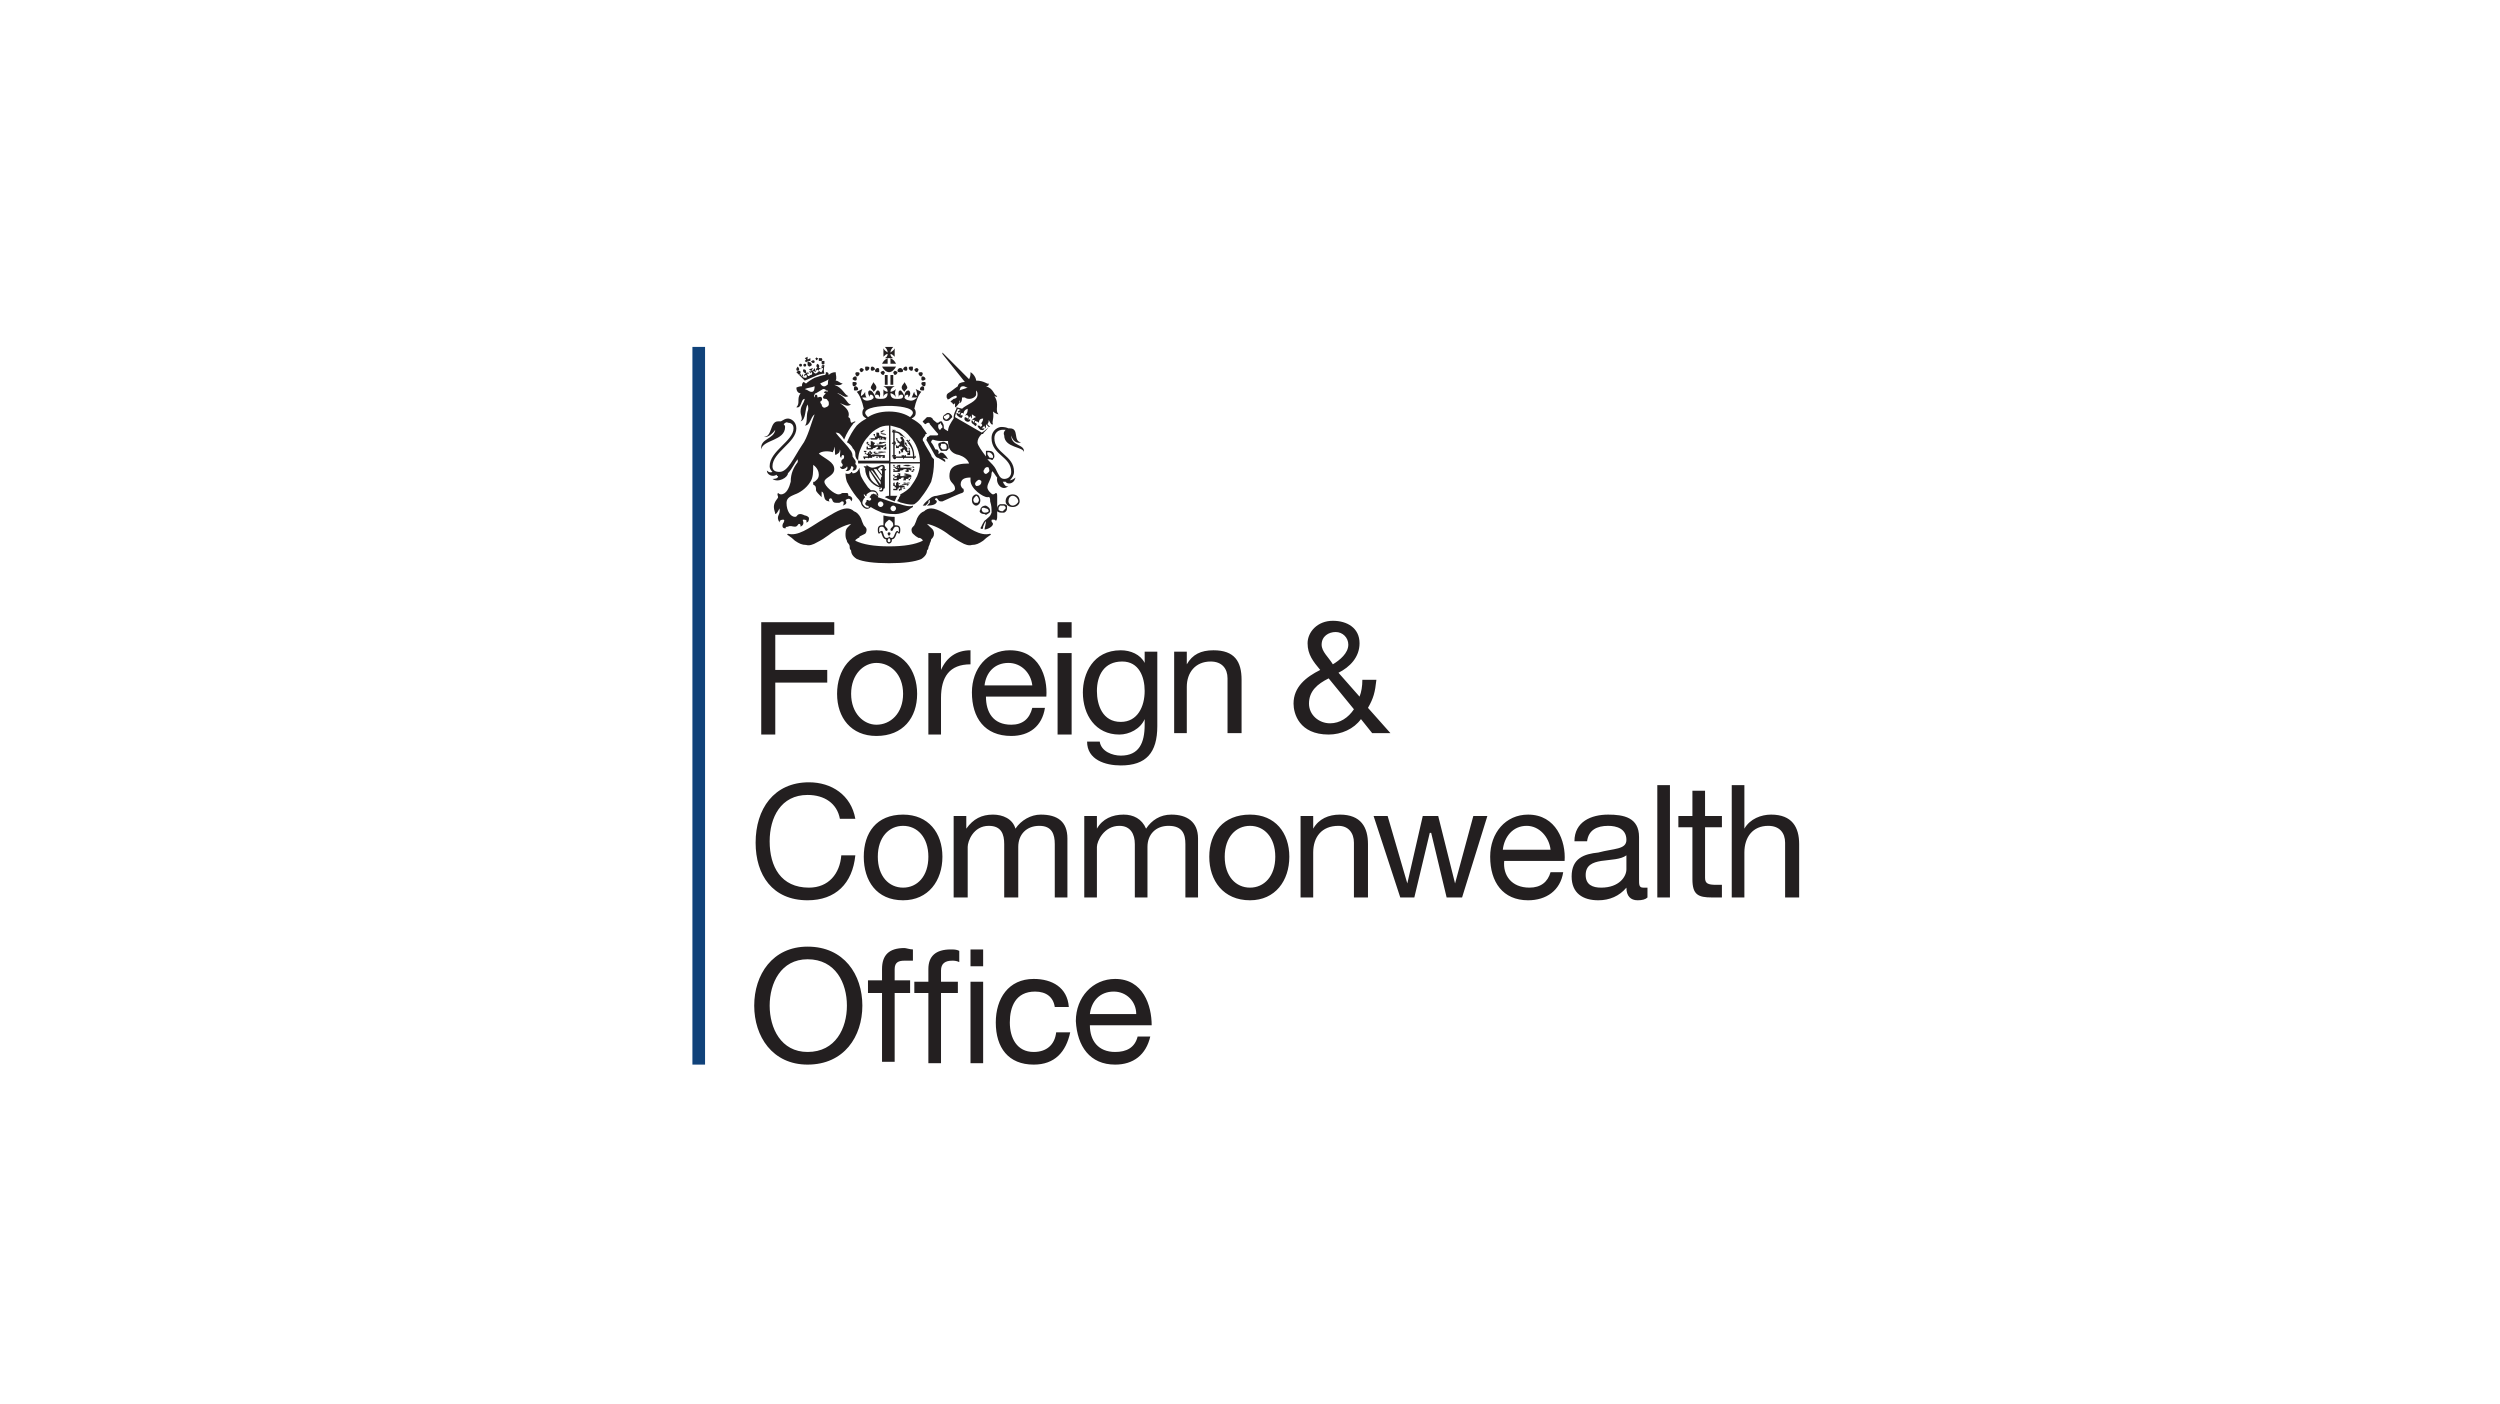 <svg xmlns="http://www.w3.org/2000/svg" viewBox="0 0 178 100" width="178" height="100"><title>Foreign_and_Commonwealth_Office_Logo-svg</title><defs><clipPath id="cp1"><path d="m37 15h103.33v72.13h-103.33z"></path></clipPath></defs><style> .s0 { fill: #231f20 } .s1 { fill: #10427a } </style><g id="g10"><g id="g12"><g id="Clip-Path: g14" clip-path="url(#cp1)"><g id="g14"><g id="g20"><path id="path22" class="s0" d="m62.2 27.2c-0.1 0.2-0.2 0.3-0.2 0.4 0 0.1 0.2 0.2 0.2 0.3 0.1-0.1 0.2-0.2 0.2-0.3 0-0.2-0.2-0.3-0.2-0.4z"></path></g><g id="g24"><path id="path26" class="s0" d="m64.4 27.2c0.1 0.2 0.2 0.3 0.2 0.4 0 0.1-0.2 0.2-0.2 0.3-0.1-0.1-0.2-0.2-0.2-0.3 0-0.2 0.2-0.3 0.2-0.4z"></path></g><g id="g28"><path id="path30" class="s0" d="m60.9 27.1c0.1 0 0.1-0.1 0.1-0.1 0-0.1 0-0.2-0.1-0.2-0.1 0-0.2 0.1-0.2 0.2 0 0 0.1 0.1 0.2 0.1z"></path></g><g id="g32"><path id="path34" class="s0" d="m61 27.3c0-0.1-0.1-0.1-0.2-0.1-0.1 0-0.1 0-0.1 0.1 0 0.1 0 0.2 0.1 0.2 0.1 0 0.2-0.1 0.2-0.2z"></path></g><g id="g36"><path id="path38" class="s0" d="m61.1 27.7c0-0.1-0.1-0.2-0.2-0.2-0.1 0-0.1 0.1-0.1 0.2 0 0.1 0 0.1 0.1 0.1 0.1 0 0.2 0 0.2-0.1z"></path></g><g id="g40"><path id="path42" class="s0" d="m61.7 26.4c0.1 0 0.2-0.1 0.2-0.2 0-0.1-0.1-0.1-0.2-0.1-0.1 0-0.1 0-0.1 0.1 0 0.1 0 0.2 0.1 0.2z"></path></g><g id="g44"><path id="path46" class="s0" d="m61.3 26.5c0.1 0 0.2-0.1 0.2-0.2 0 0-0.1-0.1-0.2-0.1 0 0-0.1 0.1-0.1 0.1 0 0.1 0.1 0.2 0.1 0.2z"></path></g><g id="g48"><path id="path50" class="s0" d="m61 26.8c0.1 0 0.2-0.1 0.2-0.2 0-0.1-0.1-0.1-0.2-0.1 0 0-0.1 0-0.1 0.1 0 0.1 0.1 0.2 0.1 0.2z"></path></g><g id="g52"><path id="path54" class="s0" d="m62.1 26.4c0.1 0 0.2-0.1 0.2-0.1 0-0.1-0.1-0.2-0.2-0.2-0.1 0-0.1 0.1-0.1 0.2 0 0 0 0.1 0.1 0.1z"></path></g><g id="g56"><path id="path58" class="s0" d="m62.5 26.5c0.1 0 0.1 0 0.1-0.1 0-0.1 0-0.2-0.1-0.2-0.1 0-0.2 0.1-0.2 0.2 0 0.1 0.1 0.1 0.2 0.1z"></path></g><g id="g60"><path id="path62" class="s0" d="m62.9 26.7c0 0 0.1-0.1 0.1-0.2 0 0-0.1-0.1-0.1-0.1-0.1 0-0.2 0.1-0.2 0.1 0 0.1 0.1 0.2 0.2 0.2z"></path></g><g id="g64"><path id="path66" class="s0" d="m65.6 27c0 0 0 0.1 0.1 0.1 0.1 0 0.2-0.1 0.2-0.1 0-0.1-0.1-0.2-0.2-0.2-0.1 0-0.1 0.1-0.1 0.2z"></path></g><g id="g68"><path id="path70" class="s0" d="m65.8 27.2c-0.1 0-0.2 0-0.2 0.1 0 0.1 0.1 0.2 0.2 0.2 0.1 0 0.1-0.1 0.1-0.2 0-0.1 0-0.1-0.1-0.1z"></path></g><g id="g72"><path id="path74" class="s0" d="m65.7 27.5c-0.1 0-0.2 0.1-0.2 0.2 0 0.1 0.1 0.1 0.2 0.1 0.1 0 0.1 0 0.1-0.1 0-0.1 0-0.2-0.1-0.2z"></path></g><g id="g76"><path id="path78" class="s0" d="m64.9 26.4c0.1 0 0.1-0.1 0.1-0.2 0-0.1 0-0.1-0.1-0.1-0.1 0-0.2 0-0.2 0.1 0 0.1 0.1 0.2 0.2 0.2z"></path></g><g id="g80"><path id="path82" class="s0" d="m65.3 26.5c0 0 0.1-0.1 0.1-0.2 0 0-0.1-0.1-0.1-0.1-0.1 0-0.2 0.1-0.2 0.1 0 0.1 0.1 0.2 0.2 0.2z"></path></g><g id="g84"><path id="path86" class="s0" d="m65.6 26.8c0 0 0.1-0.1 0.1-0.2 0-0.1-0.1-0.1-0.1-0.1-0.1 0-0.2 0-0.2 0.1 0 0.1 0.1 0.2 0.2 0.2z"></path></g><g id="g88"><path id="path90" class="s0" d="m64.5 26.4c0.1 0 0.1-0.1 0.1-0.1 0-0.1 0-0.2-0.1-0.2-0.1 0-0.2 0.1-0.2 0.2 0 0 0.1 0.1 0.2 0.1z"></path></g><g id="g92"><path id="path94" class="s0" d="m64.1 26.5c0.1 0 0.2 0 0.2-0.1 0-0.1-0.1-0.2-0.2-0.2-0.1 0-0.2 0.1-0.2 0.2 0 0.1 0.1 0.1 0.2 0.1z"></path></g><g id="g96"><path id="path98" class="s0" d="m63.6 26.5c0 0.1 0.1 0.2 0.1 0.2 0.1 0 0.2-0.1 0.2-0.2 0 0-0.1-0.1-0.2-0.1 0 0-0.1 0.1-0.1 0.1z"></path></g><g id="g100"><path id="path102" class="s0" d="m63 27.4h0.2v-0.7q-0.1 0-0.2 0z"></path></g><g id="g104"><path id="path106" class="s0" d="m63.6 26.7q-0.1 0-0.2 0v0.7h0.2z"></path></g><g id="g108"><path id="path110" class="s0" d="m63.2 25.9v-0.4c-0.2 0.1-0.3 0.2-0.4 0.4z"></path></g><g id="g112"><path id="path114" class="s0" d="m63.4 25.9h0.4c-0.1-0.2-0.2-0.3-0.4-0.4z"></path></g><g id="g116"><path id="path118" class="s0" d="m62.8 26.1c0.1 0.2 0.3 0.4 0.5 0.4 0.2 0 0.4-0.2 0.5-0.4z"></path></g><g id="g120"><path id="path122" class="s0" d="m63.6 25.5q-0.2-0.1-0.2-0.3c0.1 0 0.2 0.1 0.3 0.2v-0.6c-0.1 0.2-0.2 0.2-0.3 0.3q0-0.2 0.2-0.4h-0.6q0.2 0.2 0.2 0.4c-0.1-0.1-0.2-0.1-0.3-0.3v0.6c0.1-0.1 0.2-0.2 0.3-0.2q0 0.2-0.2 0.3z"></path></g><g id="g124"><path id="path126" fill-rule="evenodd" class="s0" d="m65 36q0 0.1 0 0.1-0.2 0.1-0.3 0.2c-0.3 0.2-0.7 0.3-0.9 0.3-0.3 0-0.6 0-1-0.1q-0.5-0.2-0.8-0.4-0.2 0.2-0.4 0.1c-0.2-0.1-0.3-0.3-0.3-0.4q0 0 0 0-0.1-0.2-0.3-0.4-0.4-0.5-0.7-1.1-0.1-0.3-0.1-0.6c0.2 0.1 0.4 0 0.4-0.1 0.1 0 0.1 0.1 0.1 0.1 0.3 0 0.4-0.2 0.5-0.4q0 0.3 0.1 0.6 0.2 0.4 0.5 0.8 0.1 0.1 0.2 0.2 0.1 0 0.1 0 0.2 0 0.3 0.1 0.2 0.2 0.1 0.4c0.6 0.2 1.1 0.4 1.6 0.5 0.3 0.1 0.7 0.2 0.9 0.1zm-2.5-0.7q-0.1-0.1-0.1-0.2-0.1-0.1-0.3-0.1c-0.2 0-0.4 0.2-0.4 0.2v0.1h-0.1q0-0.1-0.1-0.1 0 0.1 0.1 0.2-0.2 0.2-0.2 0.4c0 0.1 0.1 0.2 0.2 0.3q0.2 0.1 0.3 0-0.1-0.1-0.2-0.1 0 0-0.1-0.1 0 0 0 0 0-0.1 0.1-0.2 0 0 0-0.1 0 0 0 0h0.1q0.1 0.1 0.2 0 0 0 0 0 0.1-0.1-0.1-0.2l0.1-0.1q0-0.1 0.1-0.1 0.1-0.1 0.2 0h0.1q0 0.1 0.1 0.1zm0.4 0.6c0-0.1-0.1-0.2-0.2-0.2-0.1 0-0.2 0.1-0.2 0.2 0 0.1 0.1 0.2 0.2 0.2 0.1 0 0.2-0.1 0.2-0.2zm0.9 0.3c0-0.1-0.1-0.2-0.2-0.2-0.1 0-0.2 0.1-0.2 0.2 0 0.1 0.1 0.2 0.2 0.2 0.1 0 0.2-0.1 0.2-0.2z"></path></g><g id="g128"><path id="path130" fill-rule="evenodd" class="s0" d="m64.1 37.7c0 0.1 0 0.3-0.1 0.3q-0.1-0.1-0.1-0.1c-0.1 0-0.1 0.5-0.4 0.5q0 0 0 0.1c0 0.1-0.1 0.2-0.2 0.2-0.1 0-0.2-0.1-0.2-0.2q0-0.1 0-0.1c-0.3 0-0.3-0.5-0.4-0.5q0 0-0.1 0.1c-0.1 0-0.1-0.2-0.1-0.3 0-0.2 0.1-0.3 0.3-0.3q0 0 0.1 0v-0.7q0.4 0.1 0.8 0.1v0.6q0.1 0 0.1 0c0.2 0 0.3 0.1 0.3 0.3zm-0.7 0.8q0-0.1-0.1-0.2-0.1 0.1-0.1 0.2c0 0 0 0.1 0.1 0.1 0.1 0 0.1-0.1 0.1-0.1zm0.6-0.8c0-0.1 0-0.2-0.2-0.2-0.2 0-0.2 0.3-0.3 0.3q-0.1 0-0.1-0.1c0-0.1 0.2-0.2 0.2-0.3 0-0.2-0.1-0.3-0.3-0.4-0.1 0.1-0.3 0.2-0.3 0.4 0 0.1 0.2 0.2 0.2 0.3q0 0.1-0.1 0.1c-0.1 0-0.1-0.3-0.3-0.3-0.2 0-0.2 0.1-0.2 0.2q0 0.1 0 0.2 0.1-0.1 0.2-0.1c0.1 0 0.1 0.5 0.3 0.5q0.2 0 0.2-0.1c0-0.1-0.1-0.1-0.1-0.2q0-0.1 0.1-0.1 0.1 0 0.1 0.1c0 0.1-0.1 0.1-0.1 0.2q0.1 0.1 0.2 0.1c0.2 0 0.2-0.5 0.4-0.5q0 0 0.1 0.1 0-0.1 0-0.2z"></path></g><g id="g132"><path id="path134" class="s0" d="m70.5 38q0 0 0 0c-0.7 0.2-1.5-0.4-2.3-0.9-0.7-0.4-1.4-0.9-1.9-0.9q-0.3 0-0.5 0.2-0.3 0.1-0.5 0.5-0.1 0.3-0.2 0.5c-0.1 0.1-0.2 0.2-0.2 0.3q0 0.2 0.1 0.3 0.2 0.2 0.4 0.3 0.1 0 0.1 0 0.2 0.1 0.2 0.2-0.4 0.2-1 0.3-0.6 0.1-1.4 0.1-0.8 0-1.4-0.1-0.6-0.1-1-0.3c0-0.1 0.1-0.1 0.2-0.2q0.1 0 0.1-0.1 0.2-0.1 0.4-0.2 0.1-0.1 0.1-0.3c0-0.1-0.1-0.2-0.2-0.3q-0.1-0.2-0.2-0.5-0.2-0.4-0.5-0.5-0.2-0.2-0.5-0.2c-0.5 0-1.2 0.5-1.9 0.9-0.8 0.5-1.6 1.1-2.3 0.9q0 0 0 0-0.1 0.1 0 0.1 0.3 0.2 0.5 0.4c0.3 0.2 0.5 0.3 0.8 0.3q0.3 0.1 0.8-0.2 0.4-0.2 0.8-0.5c0.5-0.4 1.1-0.7 1.6-0.8q-0.1 0.1-0.2 0.2c-0.1 0.1-0.2 0.2-0.2 0.5 0 0.2 0 0.3 0.1 0.5q0 0.1 0.1 0.2c0.1 0.1 0.1 0.2 0.1 0.3q0 0.1 0.1 0.2c0 0.2 0.1 0.4 0.4 0.6q0.7 0.3 2.3 0.3 1.6 0 2.3-0.3c0.3-0.2 0.4-0.4 0.4-0.6q0.1-0.1 0.1-0.2c0-0.1 0.1-0.2 0.1-0.3q0.1-0.2 0.1-0.3c0.1-0.1 0.2-0.2 0.2-0.4 0-0.3-0.2-0.4-0.3-0.5q-0.1-0.1-0.2-0.2c0.5 0.1 1.1 0.4 1.6 0.8 0.3 0.2 0.6 0.4 0.8 0.5q0.5 0.3 0.8 0.2c0.3 0 0.5-0.1 0.8-0.3q0.2-0.2 0.5-0.4 0.1 0 0-0.1z"></path></g><g id="g136"><path id="path138" fill-rule="evenodd" class="s0" d="m66.5 32.9q0 0.7-0.2 1.4-0.3 0.6-0.7 1.1-0.2 0.3-0.5 0.5c0 0-0.2 0.1-0.9-0.1-0.1 0-0.2-0.1-0.3-0.1 0-0.1 0-0.1 0.1-0.2q0-0.1 0.1-0.2c0 0 0 0 0-0.1q0.4-0.2 0.7-0.5 0.3-0.4 0.5-0.8 0.2-0.5 0.2-0.9h-2.1v2.3c0.2 0 0.5 0 0.5 0-0.1 0.1-0.1 0.2-0.2 0.4q-0.3-0.1-0.7-0.3 0.1-0.1 0.3-0.1v-2.3h-2.2c0-0.1 0-0.3-0.1-0.3-0.1-0.2-0.1-0.2-0.1-0.4q0-0.2-0.2-0.4c0-0.1-0.3-0.4-0.4-0.4q0.3-0.7 0.7-1.2 0.3-0.3 0.7-0.5c-0.2-0.1-0.3-0.2-0.3-0.4q0-0.2 0.1-0.3c-0.1-0.5-0.3-1-0.5-1.2l0.4-0.2c-0.1 0.2-0.1 0.4-0.1 0.5q0.2-0.1 0.3-0.3c0 0.1 0 0.3 0.1 0.4-0.1 0-0.2 0-0.3 0 0 0.1 0.2 0.3 0.5 0.2 0.1 0 0.3-0.1 0.3-0.2 0-0.1-0.1-0.2-0.2-0.2-0.1 0-0.1 0.2 0 0.2-0.1 0-0.3-0.4-0.1-0.5 0.2 0 0.3 0.2 0.4 0.4 0-0.2 0.1-0.4 0.2-0.4 0.2 0 0.2 0.4 0.1 0.5 0-0.2-0.1-0.2-0.2-0.2 0 0-0.1 0-0.1 0.1 0 0.2 0.2 0.2 0.4 0.2 0.2 0 0.5 0 0.5-0.4-0.1 0-0.3 0.1-0.3 0.3 0-0.3 0-0.4 0-0.6 0 0.1 0.2 0.2 0.3 0.2 0-0.2-0.1-0.3-0.3-0.4h0.8c-0.2 0.1-0.3 0.2-0.3 0.4 0.1 0 0.3-0.1 0.4-0.2-0.1 0.2-0.1 0.3 0 0.6-0.1-0.2-0.3-0.3-0.4-0.3 0 0.4 0.3 0.4 0.5 0.4 0.2 0 0.4 0 0.4-0.2 0-0.1-0.1-0.1-0.1-0.1-0.1 0-0.2 0-0.2 0.2 0-0.1-0.1-0.5 0.1-0.5 0.1 0 0.2 0.2 0.3 0.4 0-0.2 0.1-0.4 0.3-0.4 0.2 0.1 0.1 0.5-0.1 0.5 0.1 0 0.1-0.2 0-0.2-0.1 0-0.2 0.1-0.2 0.2 0 0.1 0.2 0.2 0.3 0.2 0.3 0.1 0.5-0.1 0.6-0.2-0.2 0-0.3 0-0.4 0 0.1-0.1 0.1-0.3 0.2-0.4q0 0.2 0.2 0.3c0-0.1 0-0.3-0.1-0.5l0.4 0.2c-0.2 0.2-0.4 0.7-0.5 1.2q0.1 0.1 0.1 0.3c0 0.2-0.1 0.3-0.3 0.4q0.4 0.2 0.7 0.5c0.1 0.2 0.3 0.4 0.4 0.6q0 0-0.1 0c0 0.1-0.1 0.2-0.1 0.2q-0.1 0.1-0.1 0.2 0 0.1 0.1 0.2c0 0.1 0.4 0.7 0.5 0.9 0 0.1 0.1 0.2 0.2 0.3 0 0.1 0 0.1 0 0.2zm-3.2-2.6q-0.5 0-0.8 0.2-0.4 0.2-0.7 0.6-0.3 0.3-0.5 0.8-0.2 0.4-0.2 0.9h2.2zm1.5-0.6q0.2-0.2 0.2-0.3c0-0.4-1.1-0.5-1.7-0.5-0.6 0-1.7 0.1-1.7 0.5q0 0.1 0.2 0.3c0.3-0.2 0.8-0.4 1.5-0.4 0.7 0 1.2 0.2 1.5 0.4zm0.7 3.2q0-0.5-0.2-1-0.2-0.5-0.5-0.8-0.3-0.4-0.7-0.6-0.3-0.1-0.7-0.2v2.6z"></path></g><g id="g140"><path id="path142" fill-rule="evenodd" class="s0" d="m65.2 32.5q0 0 0 0 0 0.1 0 0.1-0.1 0-0.1 0 0 0.1 0 0.1c0 0-0.1 0-0.1-0.1 0 0 0.1 0 0.1 0h-0.7q0 0-0.1 0.1 0-0.1 0-0.1h-0.6c0 0 0 0 0.1 0 0 0.1-0.1 0.1-0.1 0.1q-0.1 0-0.1-0.1 0 0-0.1 0 0.1 0 0.1-0.1-0.1 0-0.1 0c0 0 0-0.1 0.1-0.1 0 0 0 0.1 0 0.1v-0.9q-0.1 0-0.1 0 0-0.1 0.1-0.1v-0.8c0 0 0 0.1 0 0.1-0.1 0-0.1-0.1-0.1-0.1q0 0 0.1 0-0.1-0.1-0.1-0.1 0.1 0 0.1 0 0.1 0 0.1 0c0 0 0.1 0 0.1 0.1-0.1-0.1-0.1-0.1-0.1 0q0.3 0 0.5 0.2 0.2 0.2 0.4 0.4 0.1 0.1 0.1 0.1 0-0.1 0.1-0.1 0 0.1-0.1 0.1 0 0 0 0 0.4 0.5 0.4 1.1c0.1 0 0.1-0.1 0.1-0.1 0 0 0 0.1 0 0.1zm-1.1-1.5q-0.1-0.2-0.4-0.2 0.1 0 0.1 0-0.1 0-0.1 0v0.6q0 0 0.1 0.1 0 0-0.1 0 0.1 0 0.1 0.1 0 0-0.1 0 0.1 0.1 0.1 0.1-0.1 0-0.1 0v0.7q0 0 0.1 0 0 0.1-0.1 0.1h0.5q0-0.1 0-0.1 0.1 0 0.1 0.1 0-0.1 0-0.1 0.1 0 0.1 0.1 0-0.1 0.1-0.1 0 0 0 0.1h0.5q0 0 0-0.1 0 0 0 0 0-0.4-0.3-0.8 0 0 0 0-0.1 0 0-0.1-0.1 0-0.1 0 0 0 0-0.1-0.1 0-0.1 0 0 0 0.1-0.1-0.2-0.2-0.5-0.3z"></path></g><g id="g144"><path id="path146" class="s0" d="m64.8 32.2q0 0 0-0.1 0 0 0 0c0 0 0 0 0 0q0-0.1-0.1 0c0 0-0.2 0-0.1-0.1q0 0 0 0 0 0 0 0 0 0 0 0 0.1 0 0.1 0 0 0 0 0 0.1 0 0.1 0c0-0.1-0.1-0.1-0.2-0.2q0 0 0-0.1c-0.1 0 0-0.1-0.1-0.2q0 0 0 0c-0.1 0-0.1 0.1 0 0.2 0.1 0.1 0.2 0.2 0.2 0.2q0 0.1 0 0.1 0 0 0 0 0 0 0 0-0.1 0-0.1 0 0-0.1 0-0.1-0.1-0.1-0.2-0.2c0-0.1 0-0.1 0-0.2 0-0.1 0-0.2-0.1-0.3q0 0 0 0 0 0 0 0 0-0.1-0.1-0.1 0 0 0 0 0 0 0 0-0.1 0-0.1 0.1 0 0 0 0-0.1 0-0.1 0 0 0 0.1 0 0 0.1 0 0.1v-0.1q0 0 0.1 0.1 0 0 0 0-0.1 0-0.1 0 0 0 0 0 0 0.1 0 0c0.1 0 0.1 0 0.1 0.1 0 0-0.1 0-0.1 0.1q0 0 0 0-0.1-0.1-0.1-0.1 0 0-0.1-0.1 0 0 0 0 0-0.1 0-0.1 0 0 0 0 0 0 0 0 0 0 0 0 0 0 0 0 0 0 0 0 0 0 0 0 0 0 0 0 0 0 0 0 0 0-0.1 0 0 0 0 0 0-0.1 0 0 0 0 0 0 0 0 0 0 0 0 0 0 0 0 0 0 0 0 0 0 0 0 0 0 0 0 0 0.1 0 0 0 0 0 0 0 0 0 0 0 0 0 0 0 0 0 0 0 0 0 0 0 0 0 0 0 0h0.1q0 0 0 0-0.1 0 0 0.1c0 0-0.1 0-0.1-0.1 0 0.1 0 0.1 0.1 0.1q0 0 0 0 0 0 0 0 0 0 0 0 0 0.1 0 0.1 0 0 0 0 0 0 0 0c0.1 0 0.1 0.1 0.2 0.1q-0.1 0.1-0.1 0.1-0.1 0.1-0.1 0.1 0 0 0 0 0-0.1-0.1-0.1 0 0 0 0.1 0-0.1 0 0 0 0 0 0 0 0 0 0 0 0 0.1 0 0 0 0 0 0 0-0.1 0 0 0 0 0 0 0 0 0c0 0 0 0.1 0 0.1q0 0 0 0 0 0 0 0 0 0 0.1 0 0-0.1 0 0c0 0-0.1 0 0 0q0 0 0 0 0 0.1 0 0 0 0 0 0 0 0 0 0 0 0 0 0 0 0 0.1 0 0 0 0-0.1 0 0 0.1 0 0 0 0 0 0.1 0 0.1 0 0 0 0-0.1c0 0.2 0.2 0.2 0.2 0.2q-0.1 0-0.1 0c-0.1 0-0.1 0.1-0.2 0.1 0 0.1 0.1 0.1 0.1 0.2 0 0 0-0.1-0.1 0 0 0 0-0.1-0.1-0.1q0 0 0 0 0 0 0 0.1 0 0 0-0.1v0.1q0 0 0 0 0 0 0 0 0 0 0 0c0 0 0 0 0 0q0 0 0 0 0 0.1 0 0 0 0 0 0 0 0 0 0 0 0 0 0 0 0 0 0 0 0 0 0 0 0 0 0 0 0 0 0.1 0 0 0.1 0 0 0 0 0 0 0 0 0 0-0.1 0-0.1 0 0 0 0 0 0 0 0 0 0 0 0 0.1 0 0.1 0 0 0 0 0 0 0 0 0h0.1c0 0 0 0 0 0 0 0 0 0 0 0 0-0.1 0-0.1 0-0.1 0-0.1 0.1-0.1 0.1-0.1 0 0 0.1 0.2 0.2 0.2 0 0 0.1-0.1 0.1 0q0 0 0 0 0 0 0 0 0 0.1-0.1 0 0 0 0 0.1 0 0 0 0 0 0 0 0 0 0 0 0 0 0 0.1 0 0 0 0 0c-0.1 0-0.1 0-0.1 0.1q0 0 0.1 0 0 0 0 0 0 0 0 0 0 0 0 0c0 0 0-0.1 0-0.1q0 0 0 0 0 0.1 0 0.1 0 0 0 0 0.1 0 0.1 0 0 0 0 0 0 0 0 0c0-0.1 0-0.1 0-0.1 0 0 0 0 0-0.1q0 0 0 0 0 0 0 0 0 0 0 0z"></path></g><g id="g148"><path id="path150" fill-rule="evenodd" class="s0" d="m63.1 33.4q0 0.1-0.1 0.1v1.1 0.1q0 0.1-0.1 0.1c0 0.2-0.1 0.2-0.2 0.2-0.1 0-0.1-0.1-0.1-0.1 0-0.1 0-0.2 0.1-0.2q0 0 0 0.1c0 0-0.1 0-0.1 0.1q0 0 0.1 0 0.1 0 0.1-0.1c0-0.1-0.1-0.1-0.2-0.1-0.6-0.2-1-0.8-1-1.3q0 0 0 0v-0.1q0 0 0 0-0.1 0-0.1-0.1 0 0 0.1 0 0.1 0 0.1 0v-0.1c0.1 0.1 0.3 0.2 0.4 0.2 0.3 0 0.6-0.2 0.7-0.2q0.2 0 0.2 0.2v0.1q0.1 0 0.1 0zm-0.5 1.2l-0.7-1.1c-0.1 0.6 0.3 0.9 0.7 1.1zm0.1-0.3l-0.6-0.8q0 0-0.1 0 0 0 0 0l0.7 1q0-0.1 0-0.2zm0.1-0.4l-0.4-0.5q-0.1 0-0.2 0l0.5 0.8q0-0.2 0.1-0.3zm0-0.7c-0.1 0-0.2 0.1-0.3 0.2l0.3 0.4q0-0.2 0-0.3-0.1 0-0.1-0.1 0 0 0.1 0 0.1-0.2 0-0.2z"></path></g><g id="g152"><path id="path154" fill-rule="evenodd" class="s0" d="m62.9 31.1c0.1 0 0.1 0 0.1 0q0 0 0 0 0.1 0.1 0.1 0 0 0.1 0 0.1 0 0 0 0 0 0 0 0 0 0 0 0 0 0 0 0c0 0.1-0.1 0.1-0.1 0.1 0 0 0.1 0 0.1 0q0 0 0 0 0 0 0 0-0.1 0.1-0.1 0 0 0 0 0 0 0 0 0 0 0 0 0 0 0 0 0 0 0 0 0.1 0 0 0-0.1 0 0 0 0-0.1 0 0 0 0 0 0 0-0.1 0-0.1 0 0 0 0 0 0-0.1 0-0.1 0 0 0.1 0 0 0 0 0 0 0 0 0 0 0 0 0 0 0-0.1 0c0 0 0.1 0 0 0q-0.1 0-0.1 0 0 0 0 0 0.1 0.1 0 0.1 0 0 0 0 0 0 0 0c-0.1 0 0 0-0.1 0q0 0 0 0 0 0 0 0 0 0 0 0 0 0 0 0 0 0 0 0 0 0 0 0 0 0.1 0 0.1 0 0 0-0.1-0.1 0-0.1 0 0 0 0.1 0 0 0-0.1 0 0 0 0 0 0 0 0 0 0 0 0 0 0 0 0 0 0 0 0 0c0 0 0 0 0 0q0 0 0 0 0 0 0 0 0 0 0 0v-0.1q0 0.1 0 0.1 0-0.1 0-0.1 0 0 0 0c0.1 0 0.1 0.1 0.1 0.1q0 0 0-0.1 0 0.1 0 0 0 0 0 0c0 0 0 0 0-0.1q0 0.1-0.1 0.1c-0.1 0 0 0-0.1 0 0 0 0 0.1-0.1 0.1q0 0 0-0.1 0 0.1 0 0.1 0 0 0 0 0 0-0.1 0 0 0 0 0 0 0 0 0c0 0 0 0 0 0.1q0-0.1 0-0.1 0 0-0.1 0 0 0 0 0 0 0 0 0 0 0 0 0 0 0 0 0 0 0 0 0 0 0 0 0 0 0 0 0 0 0-0.1 0 0 0 0 0 0 0 0 0 0 0 0 0 0 0 0 0 0 0 0 0 0 0-0.1 0 0 0 0 0 0 0.1 0 0.1 0 0 0-0.1 0 0 0 0 0 0 0 0 0 0 0 0 0 0 0 0 0 0 0 0 0 0 0-0.1-0.1 0.1-0.1 0.1 0-0.1 0.1-0.1 0 0 0 0 0 0 0 0 0 0 0 0 0 0 0 0 0 0 0 0 0 0 0 0 0 0 0 0 0 0 0 0 0 0 0 0 0.1 0 0.1 0 0 0 0 0c0 0 0.1 0 0.1 0 0 0 0 0 0.1 0 0 0 0 0 0 0q0-0.1 0-0.1 0 0 0 0 0 0 0 0 0 0 0 0 0 0 0 0 0 0 0 0 0 0 0 0c-0.1 0-0.1 0-0.1 0 0 0 0.1 0 0.1 0q0 0 0 0-0.1-0.1 0-0.1 0 0 0 0-0.1 0-0.1 0 0 0 0 0 0 0 0 0 0 0 0 0 0 0 0 0 0 0 0 0 0 0 0 0 0 0 0 0 0 0 0 0 0 0 0 0 0 0 0 0 0 0 0 0 0 0 0-0.1 0 0 0 0 0 0 0 0 0 0 0 0h0.1q0 0 0 0.1 0 0 0 0 0 0 0 0 0 0 0-0.1 0 0 0 0 0 0 0 0 0 0 0 0 0 0 0 0 0 0 0 0 0 0.1 0 0.1 0 0 0 0 0 0.1 0.1 0.1 0-0.1 0-0.1 0 0 0 0 0 0 0-0.1 0 0 0 0c0 0 0 0 0 0q0-0.1 0-0.1 0.1 0 0.1 0 0 0 0 0 0 0 0 0 0 0 0 0 0.1 0 0.1 0.1 0 0 0 0 0 0 0 0 0 0 0 0 0 0 0 0c0 0.1 0 0.1 0 0.1 0.1 0 0.2 0.1 0.3 0.1q0.2 0 0.2-0.1c0-0.1-0.4 0-0.4-0.2q0 0 0 0 0 0 0-0.1c0 0 0.1 0 0.2-0.1q0 0.1-0.1 0.1c0.1 0 0.1-0.1 0.3-0.1-0.2 0-0.2 0.2-0.4 0.2q0 0 0 0c0 0.1 0.4 0 0.4 0.2q0 0.1-0.2 0.1 0 0 0 0zm-0.4-0.2q0.1 0 0.1 0-0.1 0-0.1 0 0 0 0 0zm0 0q0 0 0 0 0 0 0 0 0 0 0 0zm0 0.1q0 0 0 0 0 0 0 0 0 0 0 0 0 0 0 0 0 0 0-0.1 0 0.1 0 0.1 0 0 0-0.1 0 0 0 0 0 0 0 0 0 0 0 0 0 0 0 0 0 0 0 0 0 0.1 0 0.1 0 0 0 0 0 0 0 0-0.1 0 0 0zm-0.1-0.1z"></path></g><g id="g156"><path id="path158" fill-rule="evenodd" class="s0" d="m62.9 31.8c0 0 0.1 0 0.1 0q0.1 0 0 0 0.1 0 0.1 0 0 0 0 0 0 0 0 0 0 0.1 0 0.1 0 0 0 0 0 0 0 0c0 0 0 0 0 0 0 0.1 0 0.1 0 0.1q0 0 0 0 0 0 0 0-0.1 0-0.1 0 0 0 0 0 0 0 0 0 0 0 0 0c0 0 0 0 0 0q0 0 0 0 0 0 0 0-0.1 0-0.1 0 0 0 0.1-0.1 0 0 0 0-0.1 0.1-0.1 0 0 0 0 0 0 0 0 0 0 0 0 0 0 0 0 0 0.1 0 0.1 0 0 0 0-0.1 0 0 0 0 0 0-0.1 0c0 0 0 0.1-0.1 0.1q-0.1-0.1-0.1-0.1c0 0.1 0 0.1 0 0.1q0 0 0 0.1 0 0 0 0h-0.1c0 0 0 0 0 0q0 0 0 0 0 0 0 0 0 0 0 0 0 0-0.1 0 0 0 0 0 0 0 0 0 0 0 0.1 0-0.1 0-0.1 0 0 0 0 0 0 0 0 0 0 0 0 0 0 0 0 0 0 0 0 0 0 0 0 0 0 0 0 0-0.1 0-0.1 0c0-0.1 0.1-0.1 0.1-0.1q0 0 0 0 0 0 0 0-0.1 0 0 0-0.1 0-0.1 0 0 0 0.1 0 0 0 0 0c0-0.1 0 0 0.1 0q0 0 0 0 0 0 0 0 0 0 0 0c-0.1 0-0.1-0.1-0.1-0.1q0 0 0 0c-0.2 0-0.1 0.1-0.3 0.1q0 0 0 0c0 0-0.1 0.1-0.1 0.1q0 0 0 0 0 0 0 0c-0.1 0-0.1 0-0.1 0q0 0 0 0 0 0 0 0 0 0 0 0 0 0 0 0-0.1 0-0.1 0 0 0 0 0 0 0 0 0 0 0 0 0 0 0 0 0 0 0 0 0 0 0-0.1 0 0 0 0 0 0 0 0 0 0 0 0 0 0 0 0 0c0 0 0 0-0.1 0q0 0 0 0 0 0 0 0 0 0 0 0 0 0 0 0 0 0 0 0c0 0 0-0.1 0-0.1q0 0 0 0 0 0.1 0 0 0 0-0.1 0 0 0 0 0 0 0 0.1 0 0 0 0 0 0 0 0 0 0 0 0 0 0 0 0 0 0 0 0 0 0 0 0-0.1 0 0 0 0 0 0 0 0 0 0 0 0 0.1 0 0.1 0 0 0.1 0 0.1c0 0 0.1 0 0.1 0 0 0 0.1 0 0.1 0 0 0 0-0.1 0-0.1 0 0-0.1 0-0.1 0q0-0.1 0-0.1 0 0 0 0-0.1 0-0.1 0 0 0 0 0 0 0 0 0 0 0 0 0 0 0 0 0c0 0-0.1 0-0.1-0.1 0 0.1 0.1 0.1 0.1 0q0 0 0 0 0 0 0 0 0 0 0 0 0 0 0 0 0 0 0 0 0 0-0.1 0 0 0 0 0 0 0 0 0 0 0 0 0 0 0 0 0 0-0.1 0-0.1 0 0 0.1 0 0 0 0 0 0 0 0 0 0 0 0 0-0.1 0-0.1 0 0 0 0 0 0 0 0 0 0.1-0.1 0.1 0 0 0 0 0 0 0 0 0 0 0 0 0 0 0 0 0 0 0 0 0 0 0 0 0 0 0 0 0 0-0.1 0-0.1 0 0 0 0.1 0.1 0 0.1 0-0.1 0-0.1 0.1 0 0 0.1 0 0 0.1 0 0.1 0 0 0 0 0 0 0 0h0.1q0 0 0-0.1 0 0 0 0 0 0 0 0 0 0 0-0.1c0 0 0 0 0 0q0 0 0-0.1 0.1 0 0.1 0.1 0-0.1 0-0.1 0 0 0 0 0 0 0.1 0.1 0 0 0 0 0 0 0 0 0 0 0 0 0.1 0 0.1 0.1 0 0-0.1 0c0.1 0 0 0.1 0 0.1 0.2 0 0.5 0 0.7 0 0 0 0.1 0 0.1 0 0-0.1 0-0.1-0.1-0.1-0.1 0-0.5 0.1-0.5 0 0-0.1 0.1-0.1 0.2-0.1q0 0 0 0c0.1-0.1 0.2 0 0.2 0q0 0-0.1 0c0.2 0 0.3-0.1 0.4 0-0.1 0-0.3 0.1-0.5 0.1q0-0.1 0-0.1c-0.1 0-0.2 0-0.2 0.1 0 0 0.3 0 0.5 0q0.2 0 0.2 0.1c0 0-0.1 0.1-0.2 0.1zm-0.7-0.2q0 0 0 0 0 0 0-0.1 0 0.1 0 0.1zm-0.1-0.1q0 0 0 0 0 0.1 0 0 0 0 0 0zm0 0.2q0 0 0 0 0-0.1 0-0.1 0 0 0 0 0 0 0 0 0 0 0 0 0.1 0 0.1 0 0 0 0 0 0 0 0 0h-0.1q0 0 0 0 0 0 0 0 0 0 0 0 0 0 0 0 0 0 0 0 0 0 0 0 0 0 0 0 0 0.1 0 0.1zm-0.2 0.1q0 0 0 0 0 0 0 0zm0.3 0.1q0 0 0 0z"></path></g><g id="g160"><path id="path162" fill-rule="evenodd" class="s0" d="m62.8 32.4c0.1 0 0.1 0 0.2 0q0 0 0 0 0 0.1 0 0 0 0.1 0 0.1 0 0 0 0 0 0 0 0 0 0 0 0 0 0 0 0c0 0.1 0 0.1 0 0.1 0 0 0 0 0 0q0 0 0 0 0 0.1 0 0.1 0 0 0-0.1 0 0 0 0-0.1 0 0 0 0 0 0 0-0.1 0-0.1 0 0 0.1 0 0.1 0 0 0-0.1 0 0 0 0 0 0 0 0 0 0 0 0 0 0 0 0 0 0 0 0-0.1 0-0.1 0 0 0 0.1-0.1 0 0 0 0 0 0 0 0 0 0 0 0 0 0 0 0 0 0-0.1 0 0 0-0.1 0 0 0-0.1 0c0.1 0 0 0 0.1 0q0 0.1 0 0.1 0 0-0.1 0 0 0 0 0c0 0 0 0 0 0q-0.1 0-0.1 0 0 0 0 0 0 0 0 0 0 0 0 0 0 0 0 0.1 0 0 0 0 0 0 0-0.1 0 0 0 0 0 0 0 0 0 0 0 0 0 0 0 0 0 0 0 0 0 0-0.1 0 0 0 0.1 0-0.1 0-0.1 0 0 0 0 0c0 0 0.1 0 0.1 0q0 0 0 0-0.1 0-0.1 0 0 0 0 0v-0.1q0 0.1 0 0.1 0-0.1 0-0.1 0 0 0 0c0.1 0 0.1 0.1 0.1 0.1q0 0 0.1 0 0 0 0-0.1-0.1 0-0.1 0 0 0 0 0 0 0 0 0c-0.3-0.1-0.2 0.1-0.4 0 0 0 0 0.1 0 0.1q0 0 0 0-0.1 0-0.1 0 0 0 0 0 0 0 0 0-0.1 0-0.1 0 0 0 0 0 0 0 0 0c0 0-0.1 0-0.1 0.1q0-0.1 0-0.1 0 0 0 0 0 0 0 0 0 0 0 0-0.1 0-0.1 0 0 0 0 0 0 0 0 0 0 0 0 0 0 0 0 0 0 0 0 0 0 0 0 0 0 0 0 0 0 0-0.1 0 0 0 0 0 0 0 0 0 0 0 0 0 0 0 0 0 0 0.1 0 0.1-0.1 0-0.1-0.1 0 0 0 0 0 0 0 0c0 0 0 0 0 0q0 0 0 0 0 0 0 0 0 0 0-0.1 0 0.1 0 0.1-0.1-0.1 0-0.1 0 0 0 0 0 0 0 0 0.1 0 0.1 0 0 0 0 0-0.1 0-0.1 0 0 0 0 0 0 0 0 0 0 0 0.1 0 0 0 0 0 0 0 0 0c0 0 0.1 0 0.1 0 0 0 0.1 0 0.1 0q0 0 0-0.1 0 0 0 0 0 0 0 0c-0.1 0-0.1 0-0.1 0q0 0 0 0 0 0 0 0 0-0.1 0-0.1-0.1 0-0.1 0.1 0 0 0-0.1 0 0 0 0c0 0.1-0.1 0 0 0 0 0 0 0 0 0q0 0 0 0 0 0 0-0.1 0 0 0 0 0 0 0 0 0 0 0 0 0 0 0 0 0 0 0 0 0 0 0 0-0.1 0-0.1 0 0 0 0 0 0 0 0 0 0 0 0.1 0 0 0 0 0 0 0 0 0 0 0 0 0-0.1 0-0.1-0.1 0 0 0 0 0 0 0 0 0.1 0 0.1 0 0 0 0 0.1 0 0 0 0 0 0 0 0 0 0 0 0 0-0.1 0-0.1 0 0 0 0 0 0 0 0 0 0 0.1 0 0 0 0 0 0 0.1-0.1 0.1 0 0 0.1 0.1 0 0 0.1 0 0 0 0 0 0 0 0 0 0 0 0 0 0 0 0 0 0 0 0-0.1 0 0 0 0c0 0 0.1 0 0.1 0q0-0.1 0-0.1 0 0 0 0 0 0 0 0 0 0 0.1 0 0 0 0 0 0 0 0 0.1 0.1 0 0.1 0 0 0 0 0 0 0 0 0 0 0 0 0.1c0 0-0.1 0-0.1 0.1 0.2-0.1 0.7 0 0.8 0 0.1 0 0.2 0 0.2-0.1 0 0 0 0-0.2 0-0.1 0-0.6 0.1-0.6-0.1 0-0.1 0.2 0 0.3 0q0 0 0 0c0.1-0.1 0.3 0 0.4-0.1-0.1 0.1-0.1 0.1-0.2 0.1 0.1 0 0.3-0.1 0.4 0-0.2 0-0.4 0.1-0.6 0q0 0 0 0c-0.1 0-0.2 0-0.2 0 0 0.1 0.4 0.1 0.5 0.1q0.2 0 0.2 0c0 0.1-0.1 0.1-0.2 0.1zm-0.8 0.2q0 0 0 0 0 0 0 0zm0-0.4q0 0 0 0 0 0 0 0 0 0 0 0zm-0.1 0q0 0 0 0 0 0 0.1 0-0.1 0-0.1 0zm0 0.1q0 0 0 0 0.1 0 0 0 0 0 0 0 0.1 0 0.1 0 0 0 0 0 0 0 0 0 0 0 0 0 0 0 0 0l-0.1-0.1q0 0 0 0 0 0 0 0 0 0 0 0 0 0.1 0 0.1 0 0 0 0 0 0 0 0 0 0 0 0 0 0 0 0z"></path></g><g id="g164"><path id="path166" fill-rule="evenodd" class="s0" d="m65.1 33.5q0 0 0 0 0 0 0 0 0 0 0 0c0 0-0.1 0-0.1 0 0 0 0.1 0.1 0 0.1q0 0 0 0 0 0 0 0 0 0 0 0 0 0 0 0 0 0 0 0 0 0 0 0c0 0 0 0 0 0q-0.1 0-0.1 0 0 0 0 0c0 0 0 0 0-0.1q0 0 0 0 0 0.1 0 0 0 0 0 0 0 0 0 0 0 0 0 0 0.1 0 0.1 0 0 0 0-0.1 0 0 0 0 0 0-0.1 0 0 0.1-0.1 0.1-0.1-0.1-0.1-0.1 0 0.1 0 0.1c0 0 0 0 0 0q0 0.1 0 0.1-0.1 0-0.1 0c0 0 0 0 0 0q0 0 0 0 0 0 0 0 0 0 0 0 0 0-0.1 0 0 0 0 0 0 0 0.1 0-0.1 0-0.1 0 0 0 0 0 0 0 0 0 0 0 0 0 0 0 0 0 0 0 0 0 0 0 0 0 0 0 0 0 0 0 0 0 0 0 0 0c-0.1-0.1 0-0.1 0-0.1q0 0 0 0 0 0 0 0 0 0 0 0-0.1 0-0.1 0 0 0 0.1 0 0 0 0 0c0 0 0 0 0.1 0q0 0 0 0 0 0 0 0 0 0 0 0c-0.1 0-0.1-0.1 0-0.1q-0.1 0-0.1 0c-0.3 0-0.1 0.1-0.4 0.1 0 0 0 0 0 0q0 0 0 0c0 0.1-0.1 0.1-0.1 0.1q0 0 0 0 0 0 0 0c0 0-0.1 0-0.1 0q0 0 0 0 0 0 0 0 0 0 0 0 0 0 0 0 0 0-0.1 0 0 0 0 0 0 0 0 0 0 0 0 0 0 0 0 0 0 0 0 0 0 0 0-0.1 0 0 0 0.1 0 0-0.1 0 0 0 0 0 0-0.1 0 0c0 0 0 0 0 0q0 0 0 0 0 0 0 0-0.1 0-0.1 0 0 0 0 0 0 0 0 0c0 0 0-0.1 0-0.1q0 0 0 0 0 0.1 0 0 0 0 0 0 0 0 0 0 0 0 0 0 0 0 0 0 0 0 0 0 0.1 0 0.1 0 0 0 0 0-0.1 0-0.1-0.1 0 0 0 0 0 0 0 0 0 0 0.1 0 0 0 0 0 0 0.1 0 0.1c0 0 0.1 0 0.1 0 0 0 0.1 0 0.1 0 0 0 0-0.1 0-0.1q0 0-0.1 0 0 0 0 0c0 0-0.1-0.1-0.1-0.1q0 0 0 0 0 0 0 0 0 0 0 0 0 0 0 0 0 0 0 0 0 0 0 0c-0.1 0-0.1 0-0.1-0.1 0 0.1 0.1 0.1 0.1 0q0 0 0 0-0.1 0-0.1 0 0 0 0 0 0 0 0 0 0 0 0 0 0 0 0 0 0 0 0 0 0 0 0 0 0 0 0-0.1 0 0 0 0 0 0 0 0 0 0 0 0 0 0 0 0 0 0 0 0 0 0 0 0 0 0 0 0 0-0.1 0 0 0 0 0 0 0 0 0 0 0.1 0 0.1 0 0 0 0 0 0 0 0 0 0 0 0 0 0 0 0 0 0 0 0 0 0 0 0-0.1 0 0 0 0.1 0 0 0 0 0 0 0 0.1 0 0 0 0 0.1 0.1 0.1 0.1 0 0 0 0h0.1q0 0 0 0 0 0-0.1-0.1 0.1 0 0.1 0 0 0 0 0c0 0 0-0.1 0-0.1q0 0 0 0 0 0 0.1 0 0 0 0 0 0 0 0 0 0 0 0 0 0.1 0 0.1 0 0 0 0 0 0 0 0 0.1 0 0 0 0 0 0 0 0c0 0 0 0.1 0 0.1 0.2 0 0.6 0 0.7 0 0.1 0 0.2 0 0.2 0 0 0 0-0.1-0.1-0.1-0.1 0-0.6 0.1-0.6 0 0-0.1 0.1-0.1 0.3-0.1q0 0 0 0c0.1 0 0.2 0 0.3 0 0 0-0.1 0-0.2 0 0.2 0.1 0.3 0 0.4 0-0.1 0-0.3 0.1-0.5 0.1q0 0 0 0c-0.1 0-0.3-0.1-0.3 0 0 0.1 0.4 0 0.6 0q0.2 0 0.2 0.1c0 0-0.2 0-0.3 0.1q0 0 0 0 0.2 0 0.2 0 0 0 0 0c0 0 0.1 0 0.1 0q0 0 0 0 0 0 0 0 0 0.1 0 0.1zm-1-0.3q0 0 0 0 0 0-0.1 0 0 0 0.1 0zm-0.2-0.1c0.1 0 0.1 0 0.1 0.1q0 0 0-0.1 0 0-0.1 0zm0.1 0.2q0 0 0 0 0 0 0 0 0-0.1 0-0.1 0 0 0 0 0 0 0 0 0 0 0 0 0 0 0 0 0 0 0 0 0 0 0 0 0 0 0 0 0 0 0 0 0 0 0 0 0 0 0 0 0 0 0 0 0 0-0.1 0.1 0 0 0.1 0zm-0.1-0.1zm0-0.1zm0.2 0.4q0 0 0 0z"></path></g><g id="g168"><path id="path170" fill-rule="evenodd" class="s0" d="m64.3 33.8c0 0.1 0.3 0 0.4 0 0.2 0 0.2 0.1 0.2 0.1 0 0.1-0.2 0.1-0.3 0.1q0 0 0 0 0.2 0 0.2 0 0 0 0 0 0 0 0.1 0 0 0 0 0 0 0 0 0-0.1 0.1 0 0.1 0 0-0.1 0 0 0 0 0 0.1 0 0 0c0 0 0 0 0 0.1 0 0 0 0 0 0q0 0 0 0 0 0 0 0 0 0 0 0 0 0 0 0 0 0 0 0 0 0 0 0 0 0-0.1 0 0 0 0 0 0 0 0 0 0 0 0 0 0 0 0 0 0 0 0 0 0 0 0-0.1 0 0 0 0 0 0 0 0 0 0 0 0 0 0 0 0 0 0 0.1 0 0 0 0 0 0-0.1 0-0.1 0 0-0.1 0 0 0.1-0.1 0.1-0.1 0-0.1 0 0 0 0 0 0 0 0 0.1 0 0 0 0-0.1 0-0.1 0c0 0 0 0 0 0q0 0 0 0 0 0 0 0 0 0 0 0 0 0 0 0 0 0-0.1 0 0.1 0 0.1 0-0.1 0-0.1 0 0 0 0 0 0 0 0 0 0 0 0 0 0 0 0 0 0 0 0 0 0 0 0 0 0 0 0 0 0 0 0 0c0-0.1 0 0 0-0.1q0 0 0 0 0 0 0 0 0 0 0 0 0 0 0 0 0 0-0.1 0 0 0 0.1 0 0 0 0 0c0 0 0 0.1 0.1 0q0 0 0 0 0 0 0 0 0 0 0 0c-0.1 0-0.1-0.1 0-0.1q-0.1 0-0.1 0c-0.2 0-0.1 0.1-0.2 0.1 0 0 0 0-0.1 0q0.1 0 0.1 0-0.1 0-0.1 0c0 0.1 0 0.1-0.1 0.1q0.1 0 0.1 0 0 0 0 0c-0.1 0-0.1 0-0.1 0q0 0 0 0-0.1 0-0.1 0 0 0 0 0 0 0 0 0 0 0 0 0 0 0 0 0 0 0-0.1 0 0.1 0 0.1 0-0.1 0-0.1 0 0 0 0 0 0 0 0 0 0 0 0 0 0 0 0 0 0 0 0 0 0 0-0.1 0 0 0 0 0 0 0 0 0 0 0 0 0 0 0 0 0 0 0 0 0 0 0 0-0.1 0 0 0 0-0.1 0.1 0 0 0 0-0.1 0 0 0 0 0 0 0 0.1 0 0 0 0 0 0 0 0 0 0 0 0 0 0 0 0 0 0 0 0 0 0 0 0 0 0 0 0 0 0-0.1 0-0.1 0 0 0 0 0 0 0.1 0.1 0 0 0 0c0 0 0 0 0.1 0 0 0 0 0 0 0 0.1 0 0-0.1 0.1-0.1h-0.1q0 0 0 0c0 0 0 0-0.1 0q0 0 0 0 0 0 0 0 0 0 0 0 0 0 0 0 0 0 0 0 0 0 0 0c0 0-0.1 0-0.1-0.1 0 0.1 0.1 0.1 0.1 0q0 0 0 0-0.1 0 0 0 0 0 0 0 0 0 0 0 0 0 0 0-0.1 0-0.1 0 0 0 0 0 0 0 0 0 0 0 0 0 0 0 0-0.1 0 0 0 0 0 0 0.1 0 0 0 0 0 0 0 0 0 0 0 0 0-0.1 0-0.1 0 0 0 0 0 0 0 0 0 0-0.1 0 0 0.1 0 0.1 0 0 0 0 0 0 0 0 0 0 0 0 0 0 0 0 0 0 0 0 0 0 0 0 0 0-0.1 0-0.1 0 0 0 0.1 0 0 0 0 0 0 0 0 0 0.1 0 0.1 0.1 0 0.1 0 0 0 0 0 0 0 0 0 0.1 0 0.1-0.1 0 0 0 0c0 0 0 0 0 0q0-0.1 0-0.1 0 0 0 0 0 0 0.1 0 0 0 0 0 0 0 0 0 0.1 0 0.1 0 0 0.1 0 0.1 0 0 0 0 0 0 0 0 0 0 0 0c0 0.1 0 0.1 0 0.1 0.1 0 0.4 0 0.5 0 0.1 0 0.2 0 0.2 0 0 0 0 0-0.1 0-0.1 0-0.4 0-0.4-0.1 0 0 0 0 0.1 0q0-0.1 0-0.1c0.1 0 0.3 0.1 0.3 0 0 0 0 0.1-0.1 0.1 0.1 0 0.2-0.1 0.3 0-0.1-0.1-0.3 0.1-0.4 0q-0.1 0-0.1 0c-0.1 0-0.1 0-0.1 0zm-0.4-0.1q0 0.1 0 0.1 0.1 0 0.1 0 0 0-0.1-0.1zm0.1 0.1q0 0 0 0-0.1 0-0.1 0 0 0 0 0 0 0 0.1 0 0 0-0.1 0 0.1 0 0.1 0.1 0 0-0.1 0 0 0 0 0 0 0 0 0 0.1 0 0.1 0 0 0 0 0 0 0 0 0 0-0.1 0 0 0-0.1 0-0.1 0 0.1 0 0.1 0 0 0-0.1zm0.1 0q-0.1 0-0.1 0 0 0 0 0 0 0 0.1 0z"></path></g><g id="g172"><path id="path174" fill-rule="evenodd" class="s0" d="m64.2 34.5c0 0 0.5-0.1 0.5 0q0 0.1-0.3 0.1c0 0.1 0 0.1 0.1 0.1q0 0-0.1 0c0 0 0 0.1 0.1 0.1q-0.1 0-0.1 0 0 0 0 0 0 0 0 0 0 0 0 0 0 0 0 0 0 0 0 0c0 0-0.1 0-0.1 0 0 0 0 0.1 0 0.1q0 0 0 0 0 0 0 0 0 0 0 0 0-0.1 0-0.1 0 0 0 0c0 0 0 0 0 0q0 0 0 0-0.1 0-0.1 0 0 0 0 0 0 0 0 0 0 0 0.1 0 0 0 0 0 0 0 0 0 0 0 0 0 0 0 0 0 0-0.1-0.1 0 0.1-0.1 0.1-0.1 0 0 0 0 0 0 0 0.1 0 0 0.1-0.1 0 0 0 0 0 0-0.1 0c0 0-0.1 0-0.1 0 0 0 0 0.1 0 0.1q0 0 0 0.1 0 0 0 0c-0.1 0 0 0-0.1 0q0 0 0 0 0 0 0 0 0 0 0 0 0 0 0 0 0 0 0 0 0 0 0 0-0.1 0.1-0.1 0 0 0 0 0 0 0 0 0 0 0 0 0 0 0 0 0 0 0 0 0 0 0 0 0 0 0 0 0 0 0 0 0c0-0.1 0 0 0 0q0-0.1 0-0.1 0 0 0 0.1 0-0.1 0-0.1 0 0 0 0 0 0 0 0 0 0 0 0c0.1 0 0.1 0.1 0.1 0q0 0 0 0 0 0 0 0 0 0 0 0 0-0.1 0-0.1c0 0-0.1 0-0.1 0q0 0.1-0.1 0.1c0 0.1 0 0.1 0 0.1q0 0 0 0 0 0 0 0c0 0-0.1 0-0.1 0q0 0 0 0 0 0 0 0 0 0 0 0 0 0 0 0 0 0 0 0 0 0 0 0 0 0 0 0-0.1 0-0.1 0 0 0 0 0 0 0 0 0 0 0 0-0.1 0 0 0 0 0 0.1 0 0.1-0.1 0-0.1 0 0-0.1 0-0.1 0 0.1 0 0.1 0 0 0 0 0 0 0 0 0 0 0 0 0 0 0 0 0 0 0 0c0 0 0-0.1 0-0.1q0 0 0 0-0.1 0-0.1 0 0 0 0 0 0 0 0 0 0 0 0 0 0.1 0 0.1 0 0 0 0 0 0 0 0 0 0 0 0 0 0 0 0 0 0 0 0-0.1 0 0 0 0 0 0 0 0 0 0 0 0 0 0.1 0 0.1 0.1 0 0.1 0 0 0 0 0 0 0 0 0c0.1 0 0.1 0 0.1 0q0 0 0-0.1 0 0-0.1 0c0-0.1 0-0.1 0-0.1q0 0 0 0 0 0 0 0 0 0 0 0 0 0 0 0 0 0 0 0 0 0-0.1 0c0 0 0 0 0-0.1 0 0.1 0 0.1 0 0q0 0 0 0 0 0 0 0 0 0 0 0 0 0 0 0 0 0 0 0 0 0 0 0 0 0 0 0 0 0 0 0 0 0 0 0 0-0.1 0-0.1 0 0 0 0 0 0 0 0 0 0 0 0 0 0 0 0 0 0 0 0 0 0 0 0 0 0 0 0 0-0.1 0 0 0 0 0 0 0 0 0 0 0 0 0 0 0 0 0 0 0 0 0 0 0 0 0.1 0-0.1 0-0.1 0 0.1-0.1 0.1 0 0 0 0 0 0 0 0 0.1 0 0 0 0c0 0 0.1 0.1 0.1 0.1q0 0 0-0.1 0 0 0 0 0 0 0-0.1 0 0 0 0c0 0 0 0 0 0q0 0 0.1-0.1 0 0 0 0.1 0-0.1 0-0.1 0 0 0 0 0 0 0.1 0.1 0 0 0 0 0 0 0 0 0 0 0 0 0 0 0.1 0-0.1 0.1-0.1 0.1c0 0 0 0 0 0.1 0.2-0.1 0.3 0 0.4 0 0.1 0 0.2 0 0.2-0.1 0 0-0.4 0.1-0.4 0q0-0.1 0.1-0.1 0 0 0 0c0.1-0.1 0.2 0 0.3 0 0 0-0.1 0-0.2 0 0.2 0 0.3-0.1 0.4 0-0.1 0-0.3 0.1-0.5 0q0 0 0 0-0.1 0-0.1 0.1zm-0.5 0.3q0 0 0 0zm0 0q0 0 0 0 0 0 0 0zm0.3-0.3q0 0 0-0.1 0 0 0 0-0.1 0.1 0 0.1zm-0.1-0.1q0 0 0 0 0 0 0 0 0 0 0 0zm0 0.1q0 0.1 0 0 0 0 0 0 0 0 0 0 0 0 0 0 0 0 0 0 0 0 0 0 0.1 0 0 0 0 0 0 0v-0.1q0 0 0 0 0 0 0 0.1 0 0 0 0 0 0 0 0 0 0 0 0 0 0 0 0 0 0 0 0 0 0 0 0z"></path></g><g id="g176"><path id="path178" class="s0" d="m57 26.5q0-0.1-0.1-0.1-0.1 0-0.2 0.1 0.1 0.1 0.2 0.2 0.1-0.1 0.1-0.2z"></path></g><g id="g180"><path id="path182" class="s0" d="m56.9 26.3q0-0.1-0.1-0.2-0.1 0.1-0.1 0.2 0 0.1 0.1 0.1 0.1 0 0.1-0.1z"></path></g><g id="g184"><path id="path186" class="s0" d="m57 26.1q0.1 0 0.1-0.1 0-0.1-0.1-0.1-0.1 0-0.1 0.1 0 0.1 0.1 0.1z"></path></g><g id="g188"><path id="path190" class="s0" d="m57.3 26.1q0.1 0 0.1-0.1 0-0.1-0.1-0.1-0.1 0-0.1 0.1 0 0.1 0.1 0.1z"></path></g><g id="g192"><path id="path194" class="s0" d="m58.5 25.9q0.1 0.1 0.2 0 0-0.1 0-0.2-0.1 0-0.2 0 0 0.1 0 0.2z"></path></g><g id="g196"><path id="path198" class="s0" d="m58.5 25.7q0.1-0.1 0-0.2-0.1 0-0.2 0 0 0.1 0 0.2 0.1 0 0.2 0z"></path></g><g id="g200"><path id="path202" class="s0" d="m58.2 25.6q0.1-0.1 0-0.1-0.1-0.1-0.1 0-0.1 0 0 0.1 0 0.1 0.1 0z"></path></g><g id="g204"><path id="path206" class="s0" d="m58 25.8q0-0.1 0-0.1-0.1-0.1-0.2 0-0.1 0 0 0.1 0.1 0.1 0.2 0z"></path></g><g id="g208"><path id="path210" class="s0" d="m57.3 25.7l0.1 0.1 0.1-0.1q0 0 0 0c0 0.1 0 0.2 0 0.3 0 0 0.1 0.1 0.1 0.1 0.1 0 0.2-0.1 0.2-0.1q0-0.1-0.1-0.2-0.1 0-0.2-0.1 0 0 0 0h0.2v-0.2l-0.2 0.1q0 0 0 0v-0.2l-0.2 0.1 0.1 0.1q0 0 0 0z"></path></g><g id="g212"><path id="path214" class="s0" d="m58.5 26q0.1 0.1 0.1 0.1-0.1 0-0.1-0.1v0.3q0-0.1 0.1-0.1c0 0.2-0.1 0.2-0.1 0.3q-0.1 0-0.2-0.1c0-0.1 0.1-0.2 0.1-0.1 0.1-0.1-0.1-0.1-0.1-0.1q0.1-0.2-0.1-0.3c-0.1 0.1-0.1 0.2 0 0.3-0.1 0-0.1 0.1-0.1 0.2 0.1-0.1 0.1-0.1 0.2 0 0 0.1-0.1 0.1-0.2 0.2-0.1 0-0.2-0.1-0.2-0.2q0 0 0.2 0.1l-0.1-0.3q-0.1 0.2-0.2 0.2c0-0.1 0.1-0.2 0.1-0.2l-0.3 0.1c0 0 0.1 0.1 0.2 0.1q-0.1 0.1-0.2 0l0.1 0.2q0-0.1 0.1-0.1c0 0 0.1 0.2-0.1 0.2-0.1 0.1-0.2 0.1-0.2 0-0.1-0.1 0-0.1 0.1-0.1 0-0.1-0.2-0.1-0.2 0 0-0.2 0-0.3-0.2-0.3q-0.1 0.2 0.2 0.3c-0.1 0-0.2 0.1-0.1 0.2 0-0.1 0.1-0.1 0.1-0.1q0.1 0.1 0 0.2c-0.1 0-0.2 0-0.3-0.1q0.1 0 0.1 0l-0.1-0.2q0 0.1 0 0.2-0.1-0.1-0.1-0.2l-0.1 0.1c0.1 0.1 0.2 0.2 0.4 0.4 0.2-0.1 0.5-0.2 0.7-0.3 0.2-0.1 0.5-0.2 0.7-0.2-0.1-0.3 0-0.5 0-0.6z"></path></g><g id="g216"><path id="path218" fill-rule="evenodd" class="s0" d="m61 33.2c0 0.2-0.1 0.3-0.3 0.3 0.1-0.2 0.1-0.3-0.1-0.3 0 0.3-0.3 0.4-0.4 0.3 0.1 0 0.2-0.2 0.1-0.3 0 0.1-0.2 0.2-0.3 0.2-0.1 0-0.2-0.1-0.2-0.2 0.1 0.1 0.2 0 0.2-0.1 0-0.1-0.1-0.1-0.1-0.2 0-0.3 0.2-0.1 0.2-0.4q0-0.1-0.1-0.1c0 0-0.1 0-0.1 0.2-0.2-0.1 0-0.4-0.1-0.6 0 0.3-0.2 0.3-0.3 0.4-0.1-0.1 0-0.3-0.1-0.6 0 0.3-0.1 0.3-0.1 0.4-0.3-0.1-0.8-0.1-1 0.1 0.5 0.4 1.1 0.6 1.1 1.1 0 0.5-0.7 0.6-0.7 0.9 0 0.3 0.7 0.9 1 0.9 0.2 0 0.2-0.1 0.3-0.1q0.2 0 0.3 0c0.1 0 0.1 0.1 0.1 0.2 0.2 0 0.4 0.2 0.2 0.4 0-0.1-0.1-0.3-0.4-0.1 0.1 0.2 0.1 0.3-0.2 0.4 0.1-0.1 0.1-0.3 0-0.3-0.2 0-0.1 0.1-0.3 0.1-0.3 0-0.3 0-0.4-0.1q-0.1-0.3-0.2-0.2c-0.1 0-0.1 0.2 0 0.2-0.6 0-0.3-0.6-0.6-0.7q0 0.3 0 0.4c-0.2-0.2-0.4-0.4-0.4-0.5 0-0.2 0-0.3-0.2-0.4 0 0 0 0 0-0.1 0-0.1 0-0.1 0.1-0.1 0.1-0.1 0.3-0.2 0.3-0.5 0-0.2-0.1-0.5-0.4-0.7 0 0.5 0 0.9-0.2 1.2-0.3 0.5-0.8 0.8-1.1 0.9-0.2 0.1-0.6 0.2-0.6 0.6 0 0.6 0.3 1 0.6 1 0.2 0 0.1-0.2 0.4-0.2 0.1 0 0.3 0.1 0.3 0.1 0.1 0 0.3 0.1 0.3 0.2q0 0.3-0.2 0.3c0.1-0.2-0.1-0.2-0.2-0.2-0.1 0 0 0.1 0 0.2 0 0.1 0 0.2-0.2 0.3 0-0.1 0-0.2-0.1-0.2-0.1 0-0.1 0.2-0.3 0.2-0.2 0-0.3-0.1-0.5 0-0.2 0-0.2 0.1-0.1 0.1-0.4 0.1-0.3-0.3-0.2-0.4 0-0.1 0.1-0.1 0-0.2-0.1 0-0.3 0-0.3 0.2-0.3-0.5 0.1-0.5 0-1-0.1 0.2-0.2 0.4-0.3 0.4 0-0.1-0.1-0.3-0.1-0.5 0-0.4 0.3-0.6 0.3-0.7 0-0.1-0.1-0.2 0-0.3 0 0 0.1 0.1 0.2 0.1 0.4 0 0.6-0.5 0.7-0.9 0-0.6 0.2-1 0.5-1.4q0-0.1 0-0.2c-0.2 0.2-0.4 0.7-0.7 1 0 0.3-0.7 0.7-1.1 0.4 0.1 0 0.4 0 0.4-0.2q-0.1 0-0.1-0.1c-0.3 0.2-0.7 0-0.7-0.3q0.2 0.2 0.4 0.1-0.2-0.2-0.2-0.4c0-1.1 1.7-1.8 1.7-2.7 0-0.3-0.2-0.4-0.4-0.4q-0.1-0.1-0.3 0.1 0.1 0.1 0.1 0.2c0 1-1.6 0.9-1.7 1.6-0.1-0.8 0.9-0.7 1-1.4-0.2 0.3-0.6 0.6-0.8 0.5 0.6 0 0.4-1.1 1-1.1q0.1 0 0.2 0c0.2-0.1 0.3-0.2 0.5-0.2 0.2 0 0.6 0.2 0.6 0.7 0 1-1.7 1.7-1.7 2.7 0 0.3 0.2 0.4 0.5 0.4 0.6 0 1-1 1.6-1.9 0.4-0.5 0.7-1.7 0.9-2.2-0.3 0.2-0.3 0.8-0.7 0.8 0.2-0.1 0.1-0.7 0.2-1q0.1-0.2 0-0.5c-0.2 0.3-0.1 1.1-0.5 1.2 0.2-0.2 0-0.4 0-0.7 0-0.4 0.2-0.5 0.3-0.9-0.3 0-0.2 0.7-0.6 0.6 0.3-0.3 0-0.6 0.3-1-0.2 0-0.3-0.2-0.3-0.4q0.2-0.1 0.4-0.1c0-0.1 0-0.2 0.1-0.3 0.1 0 0.1 0.1 0.2 0.1 0.1-0.1 0.4-0.3 0.6-0.4 0.3-0.1 0.6-0.2 0.7-0.2 0.1 0 0.1-0.1 0.1-0.2 0.1 0 0.2 0 0.2 0.2q0.2-0.2 0.5-0.2c0 0.2 0.1 0.4 0 0.6 0.2 0 0.3 0.2 0.5 0.2-0.2 0.2-0.4 0.1-0.6 0.1 0.6 0.2 0.7 0.7 1 0.8-0.3 0.2-0.5-0.2-0.8-0.2 0.7 0.3 0.7 0.8 1 0.8-0.3 0.2-0.5 0-0.8-0.1 0.6 0.4 0.7 0.7 0.6 1 0.2 0.1 0.1 0.2 0.2 0.4 0.1 0 0.2-0.1 0.3-0.1q0 0.1-0.1 0.1c-0.3 0.4-0.5 0.7-0.7 1.2-0.1-0.2-0.2-0.3-0.3-0.4-0.1-0.1-0.3-0.1-0.3-0.1 0.2 0.3 0.9 1 1 1.2 0.2 0.2 0.2 0.4 0.2 0.5 0.1 0.2 0.3 0.3 0.2 0.5 0 0.1 0.1 0.1 0.1 0.2zm-3-5.7c-0.2 0.1-0.5 0.1-0.7 0.2 0.3 0.1 0.3 0.2 0.5 0.2 0.2 0 0.2-0.3 0.2-0.4zm1 1.1c-0.1-0.1-0.1-0.2-0.2-0.2q-0.2 0-0.2-0.1c0-0.1 0.1-0.2 0.2-0.3-0.1 0-0.2-0.1-0.1-0.1 0.1-0.1 0.2 0 0.2 0 0.1-0.1 0-0.1-0.1-0.1q0-0.1-0.2-0.1l-0.5 0.3q-0.1 0-0.1 0.1c0 0-0.1 0.1 0 0.2 0 0 0-0.2 0.1-0.2 0.1 0 0.1 0.1 0.1 0.2 0.1 0 0.2-0.1 0.3 0q0.1 0.2-0.1 0.3c0 0 0 0.1 0.1 0.2 0 0.1 0.1 0.3 0.3 0.2 0.3-0.1 0.2-0.3 0.2-0.4zm0-1.6c-0.1 0.1-0.4 0.2-0.6 0.3 0.1 0.2 0.3 0.3 0.5 0.1 0.1 0 0-0.2 0.1-0.4z"></path></g><g id="g220"><path id="path222" fill-rule="evenodd" class="s0" d="m72.1 35.2c0.3 0 0.5 0.2 0.5 0.5 0 0.2-0.2 0.4-0.5 0.4-0.3 0-0.5-0.2-0.5-0.4 0-0.3 0.2-0.5 0.5-0.5zm0 0.8c0.2 0 0.4-0.2 0.4-0.3 0-0.2-0.2-0.4-0.4-0.4-0.2 0-0.3 0.2-0.3 0.4 0 0.1 0.1 0.3 0.3 0.3z"></path></g><g id="g224"><path id="path226" fill-rule="evenodd" class="s0" d="m70.2 36c0.2 0.1 0.3 0.2 0.3 0.4q0 0.1-0.2 0.2-0.1 0.1-0.2 0-0.2 0-0.3-0.1-0.1-0.1 0-0.2 0-0.1 0.1-0.2 0.1-0.1 0.3-0.1zm0.2 0.4q0 0 0 0c0-0.1-0.1-0.2-0.2-0.2q-0.2-0.1-0.3 0 0 0 0 0.1c0 0.1 0.1 0.2 0.2 0.2 0.1 0 0.2 0 0.3-0.1z"></path></g><g id="g228"><path id="path230" fill-rule="evenodd" class="s0" d="m67.5 29.4q0.1 0 0.2 0.1 0.1 0.1 0.1 0.2-0.1 0.1-0.2 0.2c-0.1 0.1-0.3 0.1-0.4 0-0.1-0.1-0.1-0.3 0.1-0.4q0.1-0.1 0.2-0.1zm-0.2 0.4c0 0.1 0.1 0.1 0.2 0q0.1-0.1 0.1-0.1 0-0.1 0-0.1 0-0.1-0.1-0.1-0.1 0-0.2 0.1-0.1 0-0.1 0.1 0 0.1 0.1 0.1z"></path></g><g id="g232"><path id="path234" fill-rule="evenodd" class="s0" d="m69.5 35.2q0.1 0 0.2 0.1 0.1 0.2 0.1 0.3 0 0.2-0.1 0.3-0.1 0.1-0.2 0.1-0.1 0-0.2-0.1-0.1-0.1-0.1-0.3 0-0.2 0.1-0.3 0.1-0.1 0.2-0.1zm0.1 0.6q0.1-0.1 0.1-0.2c0-0.1-0.1-0.3-0.2-0.3q-0.1 0.1-0.1 0.1-0.1 0.1-0.1 0.2 0 0.1 0.1 0.2 0 0 0.1 0 0.1 0 0.1 0z"></path></g><g id="g236"><path id="path238" fill-rule="evenodd" class="s0" d="m67.3 31.5q0.2 0.1 0.2 0.2 0.1 0.2 0 0.3 0 0-0.1 0.1-0.2 0-0.4 0c-0.1-0.1-0.2-0.3-0.2-0.5q0.1-0.1 0.2-0.1 0.2-0.1 0.3 0zm0 0.5q0.1 0 0.1-0.1 0-0.1 0-0.1 0-0.1-0.1-0.2-0.2 0-0.3 0 0 0 0 0.1c-0.1 0.1 0 0.2 0.1 0.3q0.1 0 0.2 0z"></path></g><g id="g240"><path id="path242" fill-rule="evenodd" class="s0" d="m72.9 32.2c0-0.4-1.4-0.3-1.4-1.2q-0.1-0.2 0.1-0.4-0.1 0-0.2 0c-0.3 0-0.6 0.2-0.6 0.6 0 1.1 1.4 1.2 1.4 2.4 0 0.2-0.1 0.4-0.3 0.6 0.1 0 0.3-0.1 0.4-0.2-0.1 0.5-0.6 0.5-0.7 0.3q-0.1 0-0.1 0-0.1 0-0.1 0c0.1 0.2 0.2 0.4 0.4 0.3-0.4 0.4-0.9-0.1-0.8-0.6-0.1-0.1-0.2-0.3-0.3-0.4 0-0.1-0.1 0-0.1 0.1 0 0.4-0.3 0.7-0.3 1 0 0.2 0.3 0.5 0.4 0.5 0.1 0 0.2-0.1 0.2-0.1 0.1 0 0.1 0.1 0.1 0.3 0 0.1 0 0.4 0 0.8q0-0.2 0.2-0.3 0.1 0 0.3 0 0.1 0 0.2 0.1 0 0.1 0 0.1 0 0.1 0 0.1 0 0.2-0.2 0.3-0.1 0-0.2 0-0.2 0-0.3-0.1 0 0 0 0 0 0.1 0 0.3c0 0.2 0 0.3-0.1 0.4 0-0.1-0.1-0.1-0.2-0.1-0.1 0-0.1 0-0.1 0.1 0 0.1 0.1 0.1 0.1 0.2 0 0.2-0.4 0.4-0.6 0.4 0-0.1 0.1-0.4 0.1-0.6q-0.1 0.1-0.2 0.4c0 0.2-0.1 0.2-0.2 0.1 0.1-0.1 0.2-0.5 0.4-0.6 0.2-0.2 0.3-0.2 0.4-0.5 0-0.3 0-0.5-0.1-0.8 0-0.4-0.1-0.3-0.2-0.3-0.3 0-1.2-0.6-1.2-1.2q0-0.1 0-0.2c-0.4 0-0.7 0.1-0.7 0.5 0 0.1 0.1 0.3 0.2 0.3 0 0.1 0.1 0.2-0.1 0.3-0.1 0-1.4 0.6-1.4 0.6-0.2 0-0.2 0-0.3-0.1q-0.1-0.2-0.2-0.1c-0.1 0.1 0.1 0.1 0.1 0.2 0 0.1-0.1 0.3-0.7 0.3l0.2-0.2q0-0.2 0-0.2-0.1 0-0.1 0.2l-0.2 0.2c-0.1 0-0.2 0-0.2 0 0.2-0.3 0.4-0.4 0.5-0.5 0.1-0.1 0.3-0.2 0.5-0.2 0.3-0.1 1.3-0.2 1.3-0.5 0-0.4-0.4-0.4-0.4-0.9 0-0.5 0.2-0.9 1.4-0.9-0.1-0.3-0.4-0.5-0.7-0.6-0.6-0.1-0.8-0.5-0.8-1q-0.3 0-0.5 0c-0.4 0-0.5-0.1-0.6-0.1-0.1 0.1-0.1 0.1-0.1 0.2 0.1 0.1 0.2 0.3 0.3 0.5 0.1 0 0.2 0 0.2 0.1 0.1 0.1 0 0.1 0 0.2q-0.1 0 0 0 0.1 0 0.1 0c0-0.1 0.2-0.1 0.3 0 0.1 0.1 0.2 0.2 0.3 0.4-0.2-0.1-0.4-0.1-0.4-0.1q-0.1 0 0 0c0 0 0.2 0.1 0.2 0.2v0.1c0 0-0.3-0.2-0.5-0.3-0.1 0-0.2-0.1-0.3-0.3-0.1-0.2-0.4-0.7-0.5-0.9-0.1-0.1 0-0.1 0-0.2q0-0.1 0.1-0.1c0.1-0.1 0.1-0.1 0.2-0.1 0.1 0 0.3 0 0.4 0q0.1 0 0.1-0.1c-0.2-0.2-0.5-0.6-0.6-0.7q0-0.1-0.1-0.1-0.1 0-0.2 0.1 0 0 0 0-0.1 0-0.1-0.1-0.1 0-0.1-0.1 0.1-0.1 0.2-0.2c0 0 0.1-0.1 0.1-0.1 0.1 0 0.2 0 0.2 0q0.1 0 0.2 0.1c0 0.1 0.2 0.2 0.3 0.3q0 0 0.1 0 0 0 0 0 0.1-0.1 0.2-0.1 0.1 0 0.1 0.1 0.1 0.1 0.1 0.3 0 0 0 0.1 0.1 0.1 0.3 0.2c0-0.3 0.2-0.6 0.4-0.9 0 0 0-0.1 0-0.1 0-0.2 0.1-0.4 0.2-0.6q0 0 0 0v-0.1l0.4 0.1q0 0 0 0c0.3-0.3 1.1-0.5 1.1-1 0-0.1 0-0.2-0.1-0.3q0 0.1 0 0.3c0 0.1-0.2 0.3-0.5 0.3-0.2 0-0.3-0.1-0.3-0.1q-0.1 0-0.2 0c0 0.3-0.1 0.4-0.2 0.4 0.1-0.1 0-0.2 0-0.2 0 0 0 0 0 0.2-0.1 0.1-0.2 0.3-0.3 0.3 0-0.1 0-0.3 0-0.3 0 0-0.1 0.1-0.1 0.1q-0.1-0.1-0.1-0.1c0-0.1-0.1 0-0.1-0.1-0.1 0 0.1-0.1 0.2-0.2 0.1 0 0.3-0.1 0.2-0.2 0-0.1-0.4 0.1-0.5 0.2-0.2 0.1-0.1 0-0.2-0.1 0-0.2 0-0.2 0.1-0.3 0.2-0.1 0.4-0.3 0.7-0.5q0-0.1 0.1-0.2 0.2-0.1 0.4-0.1l-1.6-2q0-0.1 0-0.1 0 0 0.1 0.1l1.8 1.8c0.1-0.2 0.1-0.3 0.1-0.5 0.2 0.1 0.4 0.4 0.4 0.6 0.6 0 0.8 0.3 0.9 0.2 0 0.1 0 0.2-0.2 0.2 0.6 0.2 0.5 0.6 0.8 0.7q0 0.1-0.2 0c0.4 0.6 0 1 0.3 1.3-0.1 0-0.3-0.1-0.4-0.2 0.1 0.5-0.1 0.7 0 0.9-0.1 0.1-0.2-0.1-0.3-0.3q0 0.2-0.1 0.3l0.2 0.2h-0.1c-0.2 0.3-0.4 0.4-0.4 0.5h-0.1c0 0 0 0 0 0-0.2 0.2-0.3 0.4-0.3 0.6 0 0.2 0.3 0.6 0.6 1q0-0.1 0-0.2 0-0.1 0-0.2 0.1 0 0.2 0 0.2 0 0.3 0.1 0.1 0.1 0.1 0.3 0 0.1-0.1 0.2 0 0.1-0.2 0-0.1 0-0.2 0c0.3 0.3 0.5 0.5 0.6 0.7 0.2 0.4 0.3 0.7 0.6 0.7 0.3 0 0.5-0.2 0.5-0.5 0-1.1-1.4-1.2-1.4-2.4 0-0.6 0.5-0.8 0.7-0.8q0.3 0 0.5 0.1 0 0 0.1 0c0.7 0 0.2 0.9 0.8 1-0.3 0.1-0.6-0.1-0.7-0.5 0 0.8 1 0.6 0.9 1.2zm-4-4.6c-0.1 0-0.2-0.1-0.3-0.1-0.3 0-0.2 0.2-0.3 0.3q0.3-0.1 0.6-0.2zm-1.9 2.6q0 0 0-0.1-0.1 0.1-0.1 0.1-0.1 0-0.1 0.1v0.1c0 0.1 0.1 0.2 0.1 0.2q0.1 0 0.1-0.1 0.1 0 0.1-0.1 0-0.1-0.1-0.2zm4.1 6.1c0.1 0.1 0.2 0.1 0.3 0.1q0.1-0.1 0.2-0.2 0-0.1 0-0.1-0.1-0.1-0.1-0.1-0.1 0-0.3 0-0.1 0.1-0.1 0.2 0 0.1 0 0.1zm-0.7-3.8q0 0.1 0.2 0.1 0 0 0.1 0 0-0.1 0-0.1 0-0.1-0.1-0.2-0.1-0.1-0.2-0.1 0 0-0.1 0 0 0.1 0 0.1 0 0.1 0.1 0.2zm-0.5-1.7c0.2-0.1 0.5-0.4 0.5-0.4l-0.2-0.2q0 0.1 0 0.3c-0.1-0.1-0.1-0.1-0.1-0.2l-0.2 0.2c0.1 0 0.2 0 0.2 0-0.1 0.2-0.2 0.1-0.3 0.1q-0.2-0.2-0.2-0.3c0.1 0 0.2 0 0.2 0.1q0.2-0.1 0.1-0.2 0-0.1-0.1 0 0.2-0.2 0.2-0.4c-0.2 0-0.3 0.1-0.3 0.3q-0.1-0.1-0.2-0.1-0.1-0.1-0.1 0.1c0.1 0 0.2 0.1 0.1 0.2q0 0.1-0.2-0.1-0.2-0.1-0.1-0.3 0.1 0.1 0.1 0.2l0.1-0.2q0 0-0.2 0c0.1-0.1 0.2-0.2 0.3-0.2l-0.3-0.2c0 0.1 0 0.2 0 0.3q-0.1-0.1-0.1-0.2l-0.2 0.3q0.1-0.1 0.2 0-0.1 0.2-0.3 0.1-0.2-0.1-0.1-0.3c0 0 0.1 0 0.2 0.1 0.1-0.1 0.1-0.1 0-0.2q0-0.1-0.2 0c0.2-0.2 0.2-0.3 0.2-0.5q-0.3 0.1-0.3 0.4 0-0.1-0.1-0.1c-0.1 0-0.1 0.1-0.1 0.2 0.1-0.1 0.2 0 0.1 0.1q0 0.1-0.2 0c-0.1-0.1-0.2-0.1-0.2-0.3 0.1 0 0.2 0.1 0.2 0.1l0.1-0.2c-0.1 0.1-0.2 0.1-0.2 0q0.1-0.1 0.2-0.1l-0.2-0.1c0 0-0.2 0.4-0.2 0.6zm-0.1 3.4c-0.1-0.1-0.2 0-0.3 0.1-0.1 0.1-0.1 0.2 0 0.3 0.1 0 0.2 0 0.3-0.1 0.1-0.1 0.1-0.3 0-0.3zm0.6-0.9c-0.1-0.1-0.3 0-0.3 0.1-0.1 0.1-0.1 0.2 0 0.3 0.1 0.1 0.2 0 0.3-0.1 0.1-0.1 0-0.2 0-0.3z"></path></g><g id="g244"><path id="path246" fill-rule="evenodd" class="s0" d="m57.5 67.4c2.6 0 3.9 2 3.9 4.2 0 2.2-1.3 4.2-3.9 4.2-2.5 0-3.8-2-3.8-4.2 0-2.2 1.3-4.2 3.8-4.2zm0 7.5c2 0 2.8-1.7 2.8-3.3 0-1.6-0.8-3.3-2.8-3.3-1.9 0-2.7 1.7-2.7 3.3 0 1.6 0.8 3.3 2.7 3.3zm5.3-4.2h-1v-0.9h1v-0.8c0-1 0.5-1.5 1.6-1.5 0.1 0 0.4 0.1 0.6 0.1v0.8c-0.2 0-0.4 0-0.6 0-0.4 0-0.7 0.1-0.7 0.6v0.8h1.1v0.9h-1.1v4.9h-0.9zm3.3 0h-1v-0.8h1v-0.9c0-0.9 0.5-1.4 1.6-1.4 0.2 0 0.4 0 0.6 0.1v0.8c-0.2-0.1-0.4-0.1-0.5-0.1-0.5 0-0.8 0.2-0.8 0.7v0.8h1.2v0.8h-1.2v5h-0.9zm3.9-1.9h-0.9v-1.2h0.9zm0 6.9h-0.9v-5.8h0.9zm5.1-4c-0.1-0.7-0.6-1.1-1.4-1.1-1.4 0-1.8 1.1-1.8 2.2 0 1.1 0.5 2.1 1.7 2.1 0.9 0 1.5-0.5 1.6-1.4h1c-0.3 1.4-1.1 2.3-2.6 2.3-1.8 0-2.7-1.2-2.7-3 0-1.7 0.9-3.1 2.7-3.1 1.3 0 2.4 0.6 2.5 2zm6.8 2.1c-0.3 1.3-1.2 2-2.5 2-1.8 0-2.7-1.3-2.8-3.1 0-1.7 1.2-3 2.8-3 2 0 2.6 1.9 2.6 3.3h-4.4c0 1.1 0.6 1.9 1.8 1.9 0.8 0 1.4-0.3 1.6-1.1zm-1-1.6c0-0.9-0.7-1.6-1.6-1.6-1 0-1.6 0.7-1.7 1.6z"></path></g><g id="g248"><path id="path250" fill-rule="evenodd" class="s0" d="m59.8 58.3c-0.2-1.1-1.1-1.7-2.3-1.7-1.9 0-2.7 1.6-2.7 3.3 0 1.8 0.8 3.3 2.8 3.3 1.4 0 2.2-1 2.3-2.3h1c-0.2 2-1.4 3.2-3.4 3.2-2.5 0-3.7-1.8-3.7-4.1 0-2.4 1.3-4.3 3.8-4.3 1.6 0 3 0.9 3.3 2.6zm4.5-0.3c1.8 0 2.8 1.3 2.8 3 0 1.7-1 3.1-2.8 3.1-1.9 0-2.8-1.4-2.8-3.1 0-1.7 0.9-3 2.8-3zm0 5.2c1 0 1.8-0.8 1.8-2.2 0-1.4-0.8-2.2-1.8-2.2-1 0-1.8 0.8-1.8 2.2 0 1.4 0.8 2.2 1.8 2.2zm3.6-5.1h0.9v0.9c0.5-0.7 1.1-1 1.9-1 0.7 0 1.4 0.3 1.6 1 0.4-0.6 1.1-1 1.8-1 1.2 0 1.9 0.5 1.9 1.7v4.2h-0.9v-3.8c0-0.7-0.2-1.3-1.1-1.3-0.9 0-1.5 0.6-1.5 1.5v3.6h-1v-3.8c0-0.7-0.2-1.3-1.1-1.3-1.1 0-1.5 1.1-1.5 1.5v3.6h-1zm9.3 0h0.9v0.9c0.4-0.7 1.1-1 1.9-1 0.7 0 1.3 0.3 1.6 1 0.4-0.6 1-1 1.8-1 1.1 0 1.9 0.5 1.9 1.7v4.2h-0.9v-3.8c0-0.7-0.2-1.3-1.2-1.3-0.9 0-1.5 0.6-1.5 1.5v3.6h-0.9v-3.8c0-0.7-0.3-1.3-1.1-1.3-1.1 0-1.6 1.1-1.6 1.5v3.6h-0.9zm11.8-0.1c1.8 0 2.8 1.3 2.8 3 0 1.7-1 3.1-2.8 3.1-1.9 0-2.9-1.4-2.9-3.1 0-1.7 1-3 2.9-3zm0 5.2c1 0 1.8-0.8 1.8-2.2 0-1.4-0.8-2.2-1.8-2.2-1 0-1.8 0.8-1.8 2.2 0 1.4 0.8 2.2 1.8 2.2zm3.6-5.1h0.9v0.9c0.4-0.7 1.1-1 1.9-1 1.5 0 2 0.9 2 2.1v3.8h-1v-3.9c0-0.7-0.4-1.2-1.1-1.2-1.2 0-1.8 0.8-1.8 1.9v3.2h-0.9zm11.5 5.8h-1.1l-1.1-4.6h-0.1l-1.1 4.6h-1l-1.9-5.8h1l1.4 4.8 1.1-4.8h1.1l1.2 4.8 1.3-4.8h1zm7.2-1.8c-0.2 1.3-1.2 2-2.5 2-1.8 0-2.7-1.3-2.7-3.1 0-1.7 1.1-3 2.7-3 2 0 2.7 1.9 2.6 3.3h-4.3c-0.1 1 0.5 1.9 1.8 1.9 0.8 0 1.3-0.4 1.5-1.1zm-0.9-1.6c-0.1-0.9-0.8-1.7-1.7-1.7-1 0-1.6 0.8-1.7 1.7zm6.9 3.4q-0.2 0.2-0.7 0.2c-0.5 0-0.8-0.3-0.8-0.9-0.5 0.6-1.2 0.9-2 0.9-1.1 0-1.9-0.5-1.9-1.7 0-1.3 0.9-1.6 1.9-1.7 1.1-0.3 2-0.2 2-0.9 0-0.8-0.7-1-1.3-1-0.8 0-1.4 0.3-1.5 1.1h-0.9c0-1.4 1.2-1.9 2.4-1.9 1.1 0 2.2 0.2 2.2 1.6v3c0 0.4 0 0.6 0.3 0.6q0.1 0 0.3 0zm-1.5-3c-0.4 0.3-1.1 0.3-1.8 0.4-0.6 0.1-1.1 0.3-1.1 1 0 0.7 0.5 0.9 1.1 0.9 1.3 0 1.8-0.8 1.8-1.3zm2.2-5h0.9v8h-0.9zm3.4 2.2h1.2v0.8h-1.2v3.6c0 0.4 0.2 0.5 0.8 0.5h0.4v0.9h-0.7c-1 0-1.4-0.2-1.4-1.3v-3.7h-1v-0.8h1v-1.8h0.9zm1.9-2.2h0.9v3.1c0.4-0.7 1.2-1 1.9-1 1.5 0 2 0.9 2 2.1v3.8h-1v-3.9c0-0.7-0.4-1.2-1.2-1.2-1.1 0-1.7 0.8-1.7 1.9v3.2h-0.9z"></path></g><g id="g252"><path id="path254" fill-rule="evenodd" class="s0" d="m54.2 44.3h5.2v0.9h-4.2v2.5h3.7v0.9h-3.7v3.7h-1zm8.2 2c1.9 0 2.9 1.4 2.9 3.1 0 1.7-1 3-2.9 3-1.8 0-2.8-1.3-2.8-3 0-1.7 1-3.1 2.8-3.1zm0 5.3c1 0 1.9-0.8 1.9-2.2 0-1.4-0.9-2.2-1.9-2.2-0.9 0-1.8 0.8-1.8 2.2 0 1.4 0.9 2.2 1.8 2.2zm3.7-5.1h0.9v1.2c0.4-0.9 1.1-1.4 2.1-1.4v1c-1.5 0-2.1 0.9-2.1 2.4v2.6h-0.9zm8.3 3.9c-0.2 1.3-1.1 2-2.4 2-1.9 0-2.8-1.3-2.8-3.1 0-1.7 1.1-3 2.7-3 2.1 0 2.7 1.9 2.6 3.3h-4.3c0 1.1 0.5 2 1.8 2 0.8 0 1.3-0.4 1.5-1.2zm-0.9-1.6c-0.1-0.9-0.8-1.6-1.7-1.6-1 0-1.6 0.7-1.7 1.6zm1.8-2.3h1v5.8h-1zm1-1.1h-1v-1.1h1zm6.1 6.3c0 1.9-0.8 2.8-2.6 2.8-1.1 0-2.4-0.4-2.4-1.7h0.9c0.1 0.7 0.9 1 1.5 1 1.3 0 1.7-0.9 1.7-2.2v-0.4c-0.3 0.7-1.1 1.1-1.8 1.1-1.7 0-2.6-1.4-2.6-3 0-1.3 0.7-3 2.7-3 0.7 0 1.4 0.3 1.7 0.9v-0.8h0.9zm-0.9-2.5c0-1-0.4-2.1-1.6-2.1-1.3 0-1.8 1-1.8 2.1 0 1 0.4 2.2 1.7 2.2 1.2 0 1.7-1.1 1.7-2.2zm2.1-2.8h0.9v0.9c0.4-0.7 1-1 1.9-1 1.5 0 2 0.8 2 2.1v3.8h-1v-3.9c0-0.7-0.4-1.2-1.2-1.2-1.1 0-1.7 0.8-1.7 1.8v3.3h-0.9zm13.3 4.8c-0.5 0.7-1.4 1.1-2.3 1.1-2.1 0-2.5-1.5-2.5-2.2 0-1.2 0.9-1.9 1.9-2.4-0.5-0.6-0.9-1.1-0.9-1.9 0-0.8 0.7-1.6 1.8-1.6 1 0 1.9 0.5 1.9 1.6 0 1-0.7 1.7-1.5 2.1l1.5 1.7q0.2-0.5 0.2-1.2h1c-0.1 0.9-0.2 1.3-0.6 2l1.6 1.8h-1.3zm-2.3-2.9c-0.8 0.4-1.4 0.9-1.4 1.8 0 0.8 0.7 1.4 1.5 1.4 0.7 0 1.3-0.4 1.7-1zm1.4-2.4c0-0.5-0.4-0.9-0.9-0.9-0.5 0-1 0.3-1 0.9 0 0.5 0.5 0.9 0.8 1.4 0.5-0.3 1.1-0.8 1.1-1.4z"></path></g><path id="path256" class="s1" d="m49.3 75.8h0.9v-51.1h-0.9z"></path></g></g></g></g></svg>
